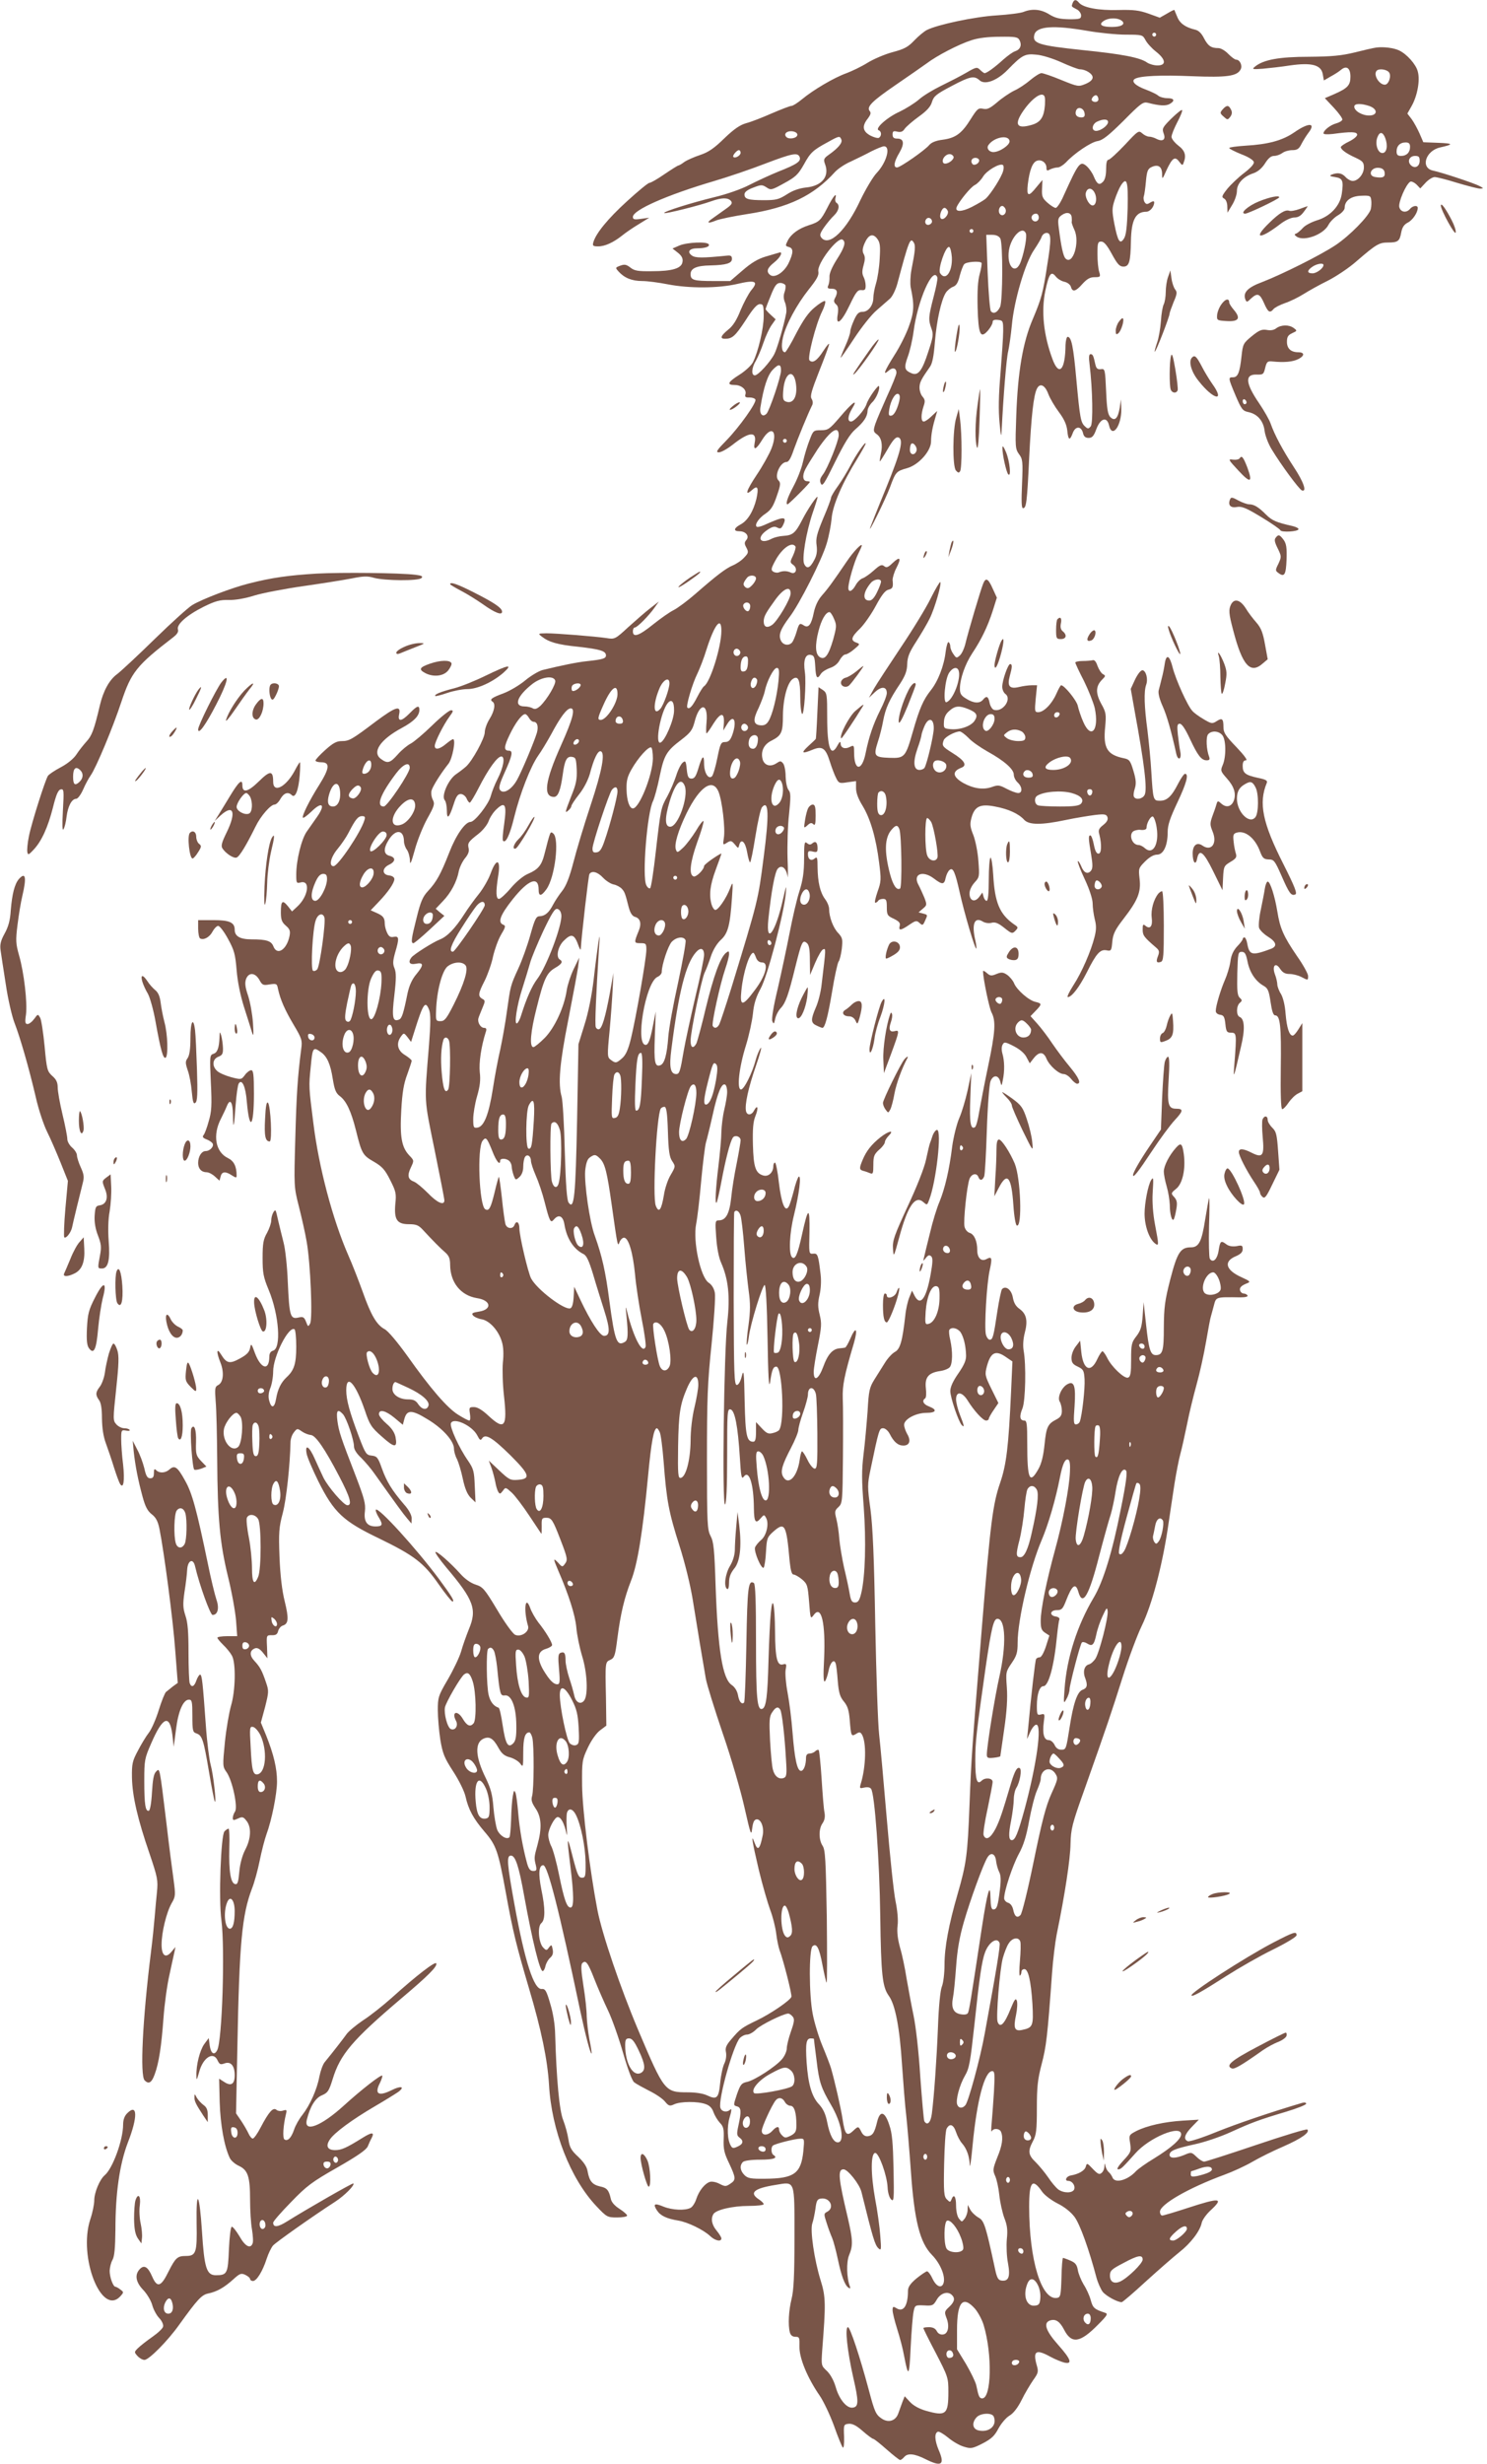 <?xml version="1.0" standalone="no"?>
<!DOCTYPE svg PUBLIC "-//W3C//DTD SVG 20010904//EN"
 "http://www.w3.org/TR/2001/REC-SVG-20010904/DTD/svg10.dtd">
<svg version="1.0" xmlns="http://www.w3.org/2000/svg"
 width="773pt" height="1280pt" viewBox="0 0 773 1280"
 preserveAspectRatio="xMidYMid meet">
<g transform="translate(0,1280) scale(0.1,-0.1)"
fill="#795548" stroke="none">
<path d="M5576 12784 c-7 -19 -8 -17 22 -33 12 -6 22 -21 22 -31 0 -18 -7 -20
-62 -20 -49 1 -72 6 -103 25 -43 27 -88 31 -132 14 -15 -7 -80 -15 -143 -19
-114 -7 -307 -48 -362 -76 -14 -7 -44 -32 -65 -54 -32 -34 -52 -45 -113 -61
-41 -11 -99 -36 -130 -55 -30 -19 -80 -43 -109 -54 -65 -23 -173 -87 -231
-135 -23 -19 -48 -35 -55 -35 -8 0 -54 -18 -103 -39 -50 -22 -109 -45 -133
-51 -32 -9 -63 -30 -114 -79 -53 -52 -83 -72 -125 -86 -30 -10 -67 -26 -82
-36 -14 -11 -29 -19 -32 -19 -3 0 -35 -20 -72 -45 -36 -25 -71 -45 -78 -45 -7
0 -59 -43 -116 -95 -100 -91 -161 -166 -175 -212 -6 -20 -3 -23 25 -23 35 0
80 21 125 57 17 14 55 40 85 58 l55 34 -43 -6 c-34 -5 -42 -3 -42 10 0 36 177
114 421 186 75 22 195 63 267 91 142 54 169 59 179 34 8 -22 -13 -37 -112 -76
-44 -18 -111 -49 -150 -69 -40 -21 -117 -48 -180 -63 -123 -30 -269 -76 -262
-83 5 -5 183 39 246 62 54 19 85 19 101 1 9 -12 4 -20 -32 -45 -24 -17 -53
-38 -66 -47 -32 -22 -22 -27 19 -10 19 8 93 23 164 34 214 33 344 95 456 219
15 16 50 40 80 53 29 14 78 37 107 53 30 15 60 27 67 27 37 0 14 -84 -38 -139
-19 -20 -57 -84 -85 -142 -73 -157 -162 -242 -202 -194 -10 13 -8 22 14 54 15
21 38 49 51 61 26 25 32 54 14 66 -6 3 -9 15 -6 25 9 34 -13 8 -42 -50 -34
-66 -42 -74 -96 -91 -53 -17 -92 -45 -110 -80 -13 -26 -13 -28 5 -33 26 -7 25
-30 -1 -85 -24 -48 -73 -79 -96 -60 -21 17 -15 36 22 65 34 27 48 60 23 50 -7
-2 -38 -11 -68 -20 -40 -12 -74 -32 -120 -72 l-64 -55 -87 0 c-104 0 -119 5
-119 36 0 30 31 44 103 45 82 2 112 11 112 34 0 15 -6 19 -25 17 -128 -13
-166 -13 -184 1 -26 19 -12 37 29 37 41 0 67 9 59 21 -9 15 -112 10 -151 -6
l-37 -16 28 -22 c20 -16 27 -30 24 -47 -4 -34 -52 -49 -159 -49 -72 -1 -91 2
-112 19 -21 16 -30 18 -52 10 -27 -10 -27 -11 -9 -31 30 -33 69 -49 122 -49
28 0 87 -8 133 -17 113 -22 263 -21 362 2 93 22 112 14 73 -32 -14 -17 -39
-64 -56 -104 -20 -51 -40 -83 -65 -102 -39 -32 -44 -47 -16 -47 38 0 53 14
107 96 38 60 59 84 74 84 18 0 20 -6 20 -63 0 -64 -29 -186 -56 -239 -8 -16
-39 -45 -69 -64 -62 -39 -69 -54 -26 -54 35 0 64 -25 56 -49 -4 -13 1 -17 22
-16 14 0 28 -5 30 -11 6 -17 -84 -143 -150 -211 -51 -52 -58 -63 -40 -63 12 0
44 18 72 40 86 68 127 71 114 9 -8 -42 8 -35 39 16 49 80 84 46 48 -46 -12
-30 -46 -91 -77 -137 -54 -81 -64 -114 -23 -77 29 26 35 12 22 -47 -16 -65
-46 -114 -83 -133 -35 -19 -38 -35 -5 -35 33 0 53 -25 36 -45 -11 -13 -11 -20
0 -40 12 -23 11 -28 -11 -51 -13 -15 -40 -33 -59 -41 -37 -16 -80 -48 -197
-150 -39 -34 -89 -71 -110 -82 -21 -10 -69 -44 -108 -75 -73 -59 -105 -70
-105 -36 0 11 4 20 10 20 12 0 70 58 101 101 l24 34 -45 -35 c-25 -19 -76 -64
-114 -98 -67 -62 -71 -64 -112 -57 -61 9 -262 25 -314 25 -43 -1 -44 -1 -25
-16 38 -30 82 -43 191 -54 115 -13 144 -22 144 -45 0 -16 -16 -21 -100 -30
-49 -5 -132 -22 -230 -46 -19 -5 -60 -29 -90 -54 -30 -25 -81 -55 -113 -67
-60 -22 -74 -32 -57 -43 17 -10 11 -48 -15 -90 -14 -22 -25 -53 -25 -69 0 -31
-64 -148 -97 -178 -10 -9 -33 -27 -52 -40 -40 -27 -78 -113 -59 -135 6 -7 11
-32 11 -54 0 -50 12 -39 35 32 13 42 22 54 37 54 11 0 24 -10 30 -22 5 -13 13
-23 17 -23 4 0 25 35 47 78 49 96 96 162 117 162 21 0 12 -56 -21 -120 -13
-25 -28 -64 -34 -86 -11 -42 -83 -134 -105 -134 -28 0 -76 -69 -111 -160 -44
-112 -66 -152 -111 -200 -26 -28 -38 -55 -58 -137 -28 -110 -31 -133 -17 -133
5 0 43 32 85 71 l76 71 -23 18 -22 19 36 38 c43 44 74 103 84 157 4 20 19 51
32 67 17 20 23 37 19 52 -6 27 -2 34 51 75 23 18 46 47 53 66 6 18 24 46 40
61 46 44 55 26 41 -75 -7 -45 -10 -85 -6 -88 14 -15 36 31 59 127 30 120 84
259 124 316 16 22 46 72 67 110 49 92 82 135 102 135 25 0 11 -55 -51 -193
-83 -185 -94 -267 -36 -267 21 0 34 35 45 114 10 76 21 98 48 94 20 -3 22 -9
25 -65 2 -51 -3 -77 -28 -138 -34 -88 -35 -92 -15 -75 8 7 15 17 15 22 0 6 18
33 40 61 24 30 46 72 56 106 21 80 42 123 57 118 24 -8 7 -100 -53 -281 -33
-99 -73 -232 -89 -295 -21 -81 -39 -125 -59 -150 -16 -20 -37 -52 -47 -71 -21
-41 -42 -59 -70 -60 -18 0 -25 -15 -48 -97 -15 -54 -43 -132 -62 -173 -42 -92
-41 -90 -60 -225 -8 -60 -24 -148 -34 -195 -11 -47 -29 -140 -39 -207 -21
-133 -46 -196 -80 -201 -20 -3 -22 1 -22 45 0 26 9 80 20 118 15 51 19 85 14
125 -5 49 7 132 31 208 6 16 3 22 -8 22 -19 0 -36 29 -30 50 2 8 12 32 21 54
15 35 15 39 -1 47 -23 14 -22 27 13 95 16 33 36 89 43 125 8 35 26 86 41 112
24 40 26 48 12 53 -30 12 -16 50 49 132 81 102 135 123 135 51 0 -37 13 -37
41 2 44 62 68 261 35 289 -16 12 -14 16 -47 -112 -14 -54 -33 -76 -85 -98 -24
-10 -61 -41 -89 -74 -26 -31 -54 -56 -61 -56 -16 0 -17 37 -5 115 16 92 -8
102 -39 16 -12 -32 -40 -80 -62 -107 -22 -27 -56 -74 -75 -104 -46 -72 -88
-116 -127 -131 -34 -13 -137 -78 -148 -94 -18 -24 -8 -38 22 -32 43 9 44 -6 6
-52 -24 -28 -38 -60 -47 -99 -22 -109 -30 -133 -45 -139 -33 -13 -38 12 -24
127 10 86 10 116 1 139 -10 23 -9 39 3 82 22 74 21 87 -7 82 -17 -4 -26 2 -35
22 -7 14 -12 36 -12 48 0 29 -9 40 -44 55 l-29 13 40 42 c50 52 83 100 83 120
0 10 -11 17 -27 19 -38 4 -38 38 0 56 34 16 35 38 2 46 -31 8 -33 36 -5 82 36
58 79 55 80 -6 0 -14 7 -34 15 -44 8 -11 15 -36 16 -55 0 -28 6 -16 25 53 13
49 43 123 65 163 37 66 40 77 29 98 -7 13 -10 34 -7 47 6 23 49 91 88 140 21
26 40 128 24 128 -4 0 -20 -11 -37 -25 -33 -28 -58 -32 -58 -10 0 20 46 111
77 153 20 27 21 32 7 32 -9 0 -53 -35 -98 -79 -44 -43 -94 -85 -111 -94 -16
-8 -47 -33 -67 -56 -40 -45 -53 -49 -86 -25 -51 35 -6 102 108 163 61 33 90
62 90 93 0 26 -12 22 -50 -17 -43 -44 -64 -46 -55 -5 10 48 -19 38 -120 -37
-127 -96 -140 -103 -179 -103 -26 0 -45 -10 -85 -46 -28 -25 -51 -50 -51 -55
0 -5 14 -9 30 -9 46 0 44 -30 -9 -115 -52 -82 -94 -166 -86 -173 3 -3 23 12
45 33 54 53 73 36 30 -26 -17 -24 -42 -60 -56 -80 -27 -39 -54 -148 -54 -222
0 -45 1 -47 24 -41 51 12 38 -74 -19 -126 l-27 -25 -22 28 c-28 34 -36 27 -36
-33 0 -37 5 -51 26 -69 21 -18 24 -28 19 -54 -15 -72 -65 -103 -84 -53 -11 28
-36 36 -113 36 -60 0 -88 16 -88 50 0 38 -27 50 -111 50 l-79 0 0 -44 c0 -25
5 -48 10 -51 18 -11 50 6 65 36 9 16 22 29 29 29 8 0 31 -30 51 -67 33 -60 38
-80 45 -163 5 -61 19 -129 38 -190 17 -52 35 -111 41 -130 9 -29 10 -21 6 45
-3 44 -14 107 -25 141 -16 47 -18 67 -11 88 14 36 47 34 69 -4 15 -28 20 -30
54 -24 35 5 38 4 43 -23 12 -56 36 -110 81 -186 43 -72 46 -82 40 -125 -19
-145 -25 -242 -31 -467 -7 -246 -7 -252 18 -350 14 -55 33 -138 41 -185 20
-112 32 -401 18 -426 -10 -18 -11 -17 -21 9 -10 25 -15 28 -41 22 -41 -9 -46
8 -54 185 -3 80 -13 172 -22 205 -8 33 -21 83 -27 110 -6 28 -12 52 -14 55 -7
9 -23 -25 -23 -50 0 -14 -10 -43 -22 -65 -19 -33 -23 -55 -23 -130 0 -78 4
-100 32 -167 54 -130 66 -304 22 -315 -13 -4 -19 -14 -19 -32 -1 -75 -44 -63
-75 20 -18 50 -20 52 -25 26 -4 -21 -17 -35 -52 -54 -54 -30 -70 -26 -98 19
-24 40 -27 16 -4 -41 20 -51 15 -102 -11 -116 -18 -9 -19 -17 -14 -85 4 -41 7
-176 8 -300 2 -309 14 -437 56 -610 20 -80 38 -182 42 -228 l6 -82 -52 0 c-28
0 -51 -4 -51 -8 0 -5 14 -21 31 -38 17 -16 37 -41 45 -56 21 -40 18 -182 -5
-259 -10 -35 -25 -121 -32 -190 -12 -123 -12 -127 9 -156 30 -43 59 -179 44
-204 -7 -10 -12 -25 -12 -34 0 -12 4 -13 26 -3 23 11 29 10 45 -11 27 -33 24
-93 -6 -150 -15 -29 -27 -71 -31 -114 -5 -56 -9 -68 -22 -65 -23 5 -33 67 -30
186 2 56 0 102 -4 102 -4 0 -13 -6 -21 -14 -19 -19 -31 -353 -16 -463 19 -147
4 -627 -22 -674 -15 -29 -33 -18 -39 25 l-5 38 -23 -31 c-23 -32 -43 -109 -41
-165 0 -26 2 -24 14 19 20 76 74 110 96 61 10 -21 15 -23 35 -16 33 13 54 -11
54 -61 0 -47 -19 -59 -56 -34 l-25 16 3 -123 c4 -117 23 -226 52 -288 6 -14
28 -33 48 -42 47 -22 58 -56 58 -177 0 -53 4 -122 10 -154 5 -32 7 -64 3 -72
-11 -30 -39 -15 -68 37 -17 28 -34 50 -40 50 -6 -1 -12 -52 -15 -117 -5 -127
-9 -135 -68 -135 -48 0 -60 37 -72 226 -13 203 -31 231 -28 42 3 -151 -3 -168
-56 -168 -44 0 -54 -10 -90 -81 -39 -80 -59 -86 -85 -26 -22 51 -42 63 -65 38
-27 -29 -20 -68 19 -108 19 -20 40 -55 46 -77 6 -23 22 -53 36 -68 14 -14 23
-34 21 -44 -1 -10 -27 -34 -57 -55 -30 -21 -63 -47 -74 -58 -20 -20 -20 -21
-2 -41 10 -11 26 -20 36 -20 23 0 121 99 180 182 95 132 117 156 151 163 47
10 83 31 129 72 35 32 42 35 64 25 14 -7 25 -16 25 -22 0 -5 7 -10 15 -10 19
0 50 50 71 115 9 28 24 58 33 69 15 17 203 150 322 227 51 33 104 87 96 96 -4
3 -240 -132 -344 -197 -49 -31 -73 -33 -73 -7 0 7 42 55 93 107 81 84 109 105
241 180 105 60 151 92 158 110 6 14 14 33 20 43 16 31 1 31 -47 1 -85 -53
-110 -64 -143 -64 -40 0 -50 21 -28 54 22 35 116 104 232 172 55 32 111 67
124 76 38 28 14 34 -35 9 -69 -34 -90 -19 -59 40 8 17 13 33 11 36 -7 6 -111
-75 -201 -157 -118 -107 -208 -141 -191 -72 17 68 44 113 79 127 30 13 36 22
55 83 39 129 103 204 356 419 141 119 189 167 183 183 -4 13 -101 -61 -233
-180 -44 -39 -110 -92 -148 -116 -37 -25 -75 -57 -85 -71 -15 -21 -64 -85
-114 -146 -10 -12 -22 -46 -28 -76 -12 -66 -49 -148 -88 -198 -17 -21 -36 -55
-43 -76 -15 -44 -33 -62 -50 -52 -11 7 -7 73 8 134 5 20 3 22 -16 16 -12 -4
-28 -2 -35 5 -17 13 -39 -12 -82 -94 -16 -31 -34 -56 -40 -56 -6 0 -16 12 -23
28 -7 15 -24 44 -38 65 l-26 38 7 347 c10 538 24 685 76 821 12 30 30 95 40
145 10 50 26 111 35 136 28 76 55 212 55 275 0 68 -17 140 -56 238 l-28 68 22
81 c19 76 20 84 5 127 -21 62 -31 81 -61 113 -26 28 -25 54 4 65 12 4 25 -3
41 -23 l23 -29 -2 60 c-3 60 -3 60 25 60 21 -1 29 5 33 22 3 12 14 25 24 28
30 9 32 36 10 126 -14 56 -23 133 -27 229 -5 128 -3 155 17 230 19 72 38 254
40 366 0 18 8 41 18 53 16 21 18 21 42 4 13 -9 34 -17 45 -18 24 0 72 -68 149
-216 56 -107 68 -149 42 -149 -19 0 -100 94 -125 144 -11 23 -31 67 -45 98
-28 64 -52 79 -42 26 3 -18 31 -83 61 -144 81 -162 129 -207 315 -296 183 -89
232 -126 310 -238 35 -50 67 -90 72 -90 13 0 -3 26 -70 117 -117 157 -314 374
-328 360 -3 -3 3 -21 15 -40 23 -38 20 -47 -17 -47 -44 0 -62 26 -55 79 4 39
-3 66 -47 181 -79 204 -88 231 -96 288 -7 55 1 65 29 35 19 -22 57 -133 57
-167 0 -16 14 -38 37 -59 20 -20 53 -58 72 -86 111 -156 148 -207 168 -230
l22 -26 1 27 c0 17 -14 44 -41 74 -60 70 -89 116 -114 186 -20 57 -26 63 -53
66 -28 3 -32 9 -65 95 -49 129 -67 194 -67 244 0 90 48 38 97 -105 25 -75 34
-88 90 -137 65 -58 80 -58 69 0 -5 23 -20 46 -46 68 -22 19 -40 41 -40 50 0
28 35 19 81 -19 l43 -36 8 30 c13 49 39 49 120 -1 79 -47 138 -113 138 -153 0
-14 7 -39 16 -55 8 -17 22 -63 30 -102 11 -51 23 -79 40 -97 l26 -25 -4 85
c-3 77 -6 89 -36 133 -46 66 -95 174 -88 193 13 33 111 -12 137 -63 13 -25 17
-28 25 -16 17 27 53 5 147 -87 101 -101 108 -123 39 -128 -39 -3 -46 1 -97 49
l-54 51 14 -38 c8 -22 16 -55 20 -74 3 -19 10 -42 15 -50 8 -13 11 -12 24 5
14 20 15 19 47 -10 17 -16 58 -70 91 -120 33 -49 61 -91 62 -93 2 -1 2 17 2
40 -1 39 1 43 24 43 27 0 34 -11 74 -115 36 -93 38 -104 23 -124 -13 -18 -15
-18 -35 5 -27 28 -27 23 -1 -38 56 -129 89 -233 95 -298 3 -38 17 -105 30
-148 27 -87 32 -202 11 -231 -18 -24 -45 -11 -52 27 -4 18 -15 58 -26 90 -10
31 -19 72 -19 90 0 39 -6 48 -27 40 -11 -5 -13 -20 -7 -84 6 -68 4 -79 -9 -79
-20 0 -41 22 -73 75 -34 60 -30 96 14 109 17 5 32 14 32 20 0 14 -34 71 -72
118 -15 20 -35 54 -42 75 -26 71 -35 -13 -11 -94 9 -29 -36 -60 -67 -46 -12 5
-54 63 -93 129 -66 110 -75 120 -113 132 -25 8 -56 30 -78 55 -52 58 -124 121
-130 114 -4 -3 22 -39 55 -79 145 -171 162 -219 118 -323 -13 -33 -32 -85 -40
-115 -9 -30 -40 -95 -69 -145 -50 -85 -52 -94 -52 -160 0 -38 6 -107 13 -153
12 -72 21 -94 67 -165 30 -46 58 -103 64 -130 15 -67 40 -114 99 -183 61 -71
71 -100 111 -319 36 -199 54 -271 120 -495 64 -215 96 -370 104 -500 13 -237
111 -488 246 -631 54 -57 57 -59 108 -59 28 0 52 4 52 10 0 5 -18 21 -40 35
-25 16 -42 35 -45 53 -10 44 -20 56 -55 63 -40 9 -56 27 -65 77 -4 26 -20 49
-49 77 -36 33 -45 49 -51 90 -4 27 -16 72 -27 100 -20 49 -35 207 -42 445 -1
54 -11 113 -26 162 -19 66 -26 77 -44 75 -40 -4 -87 140 -141 436 -39 215 -43
257 -19 257 23 0 41 -53 69 -210 42 -231 81 -390 96 -390 5 0 12 12 15 28 4
15 15 34 25 42 12 11 16 23 12 43 -5 25 -6 26 -19 10 -12 -17 -14 -17 -30 -1
-24 24 -31 110 -10 127 21 17 21 76 0 176 -16 80 -13 125 10 125 23 0 83 -236
192 -755 27 -126 54 -229 59 -223 2 2 -3 35 -11 73 -7 39 -13 93 -14 120 0 28
-7 98 -17 158 -12 78 -14 110 -6 118 18 18 29 4 63 -83 18 -46 50 -119 71
-163 21 -44 56 -143 78 -220 25 -86 47 -145 58 -153 10 -8 45 -27 78 -44 33
-16 70 -41 82 -56 19 -23 25 -25 48 -14 32 15 122 16 163 1 21 -7 34 -21 41
-42 6 -17 21 -42 33 -55 19 -19 22 -33 20 -85 -2 -52 3 -73 28 -125 36 -77 37
-87 6 -107 -22 -15 -27 -15 -56 0 -17 9 -39 13 -49 10 -27 -8 -57 -46 -71 -88
-6 -20 -20 -42 -30 -47 -28 -15 -95 -12 -140 6 -48 20 -57 15 -35 -19 18 -28
50 -43 110 -53 50 -8 132 -48 166 -80 26 -25 59 -32 59 -13 0 6 -11 24 -25 41
-25 30 -31 62 -16 86 14 22 100 42 183 42 43 0 78 4 78 9 0 5 -11 16 -25 25
-52 34 -26 57 86 75 104 17 99 32 99 -272 0 -201 -4 -276 -15 -320 -15 -60
-19 -135 -9 -174 4 -15 14 -23 29 -23 21 0 22 -4 21 -52 -1 -59 41 -161 106
-255 19 -28 52 -97 73 -154 20 -57 41 -108 46 -114 5 -5 8 17 7 55 -3 63 -2
65 23 68 19 2 40 -8 73 -37 26 -23 51 -41 55 -41 5 0 36 -25 70 -55 34 -30 66
-55 70 -55 5 0 14 7 21 15 18 22 54 18 110 -10 85 -43 103 -30 70 46 -22 52
-23 90 -4 96 6 2 30 -12 53 -31 24 -20 60 -41 82 -47 36 -11 44 -10 97 17 46
24 62 39 82 77 14 26 39 56 57 67 21 12 44 42 64 82 17 35 45 81 60 103 26 36
28 44 19 75 -22 77 -5 88 71 46 24 -13 56 -26 72 -30 44 -10 34 18 -33 93 -64
72 -78 114 -41 126 29 9 50 -5 72 -47 39 -77 84 -70 178 26 48 48 52 56 35 61
-55 18 -63 25 -74 66 -6 23 -23 60 -37 81 -13 22 -27 56 -30 75 -5 28 -13 38
-39 49 -18 8 -36 14 -38 14 -3 0 -7 -46 -8 -102 -3 -95 -5 -103 -24 -106 -80
-12 -144 196 -144 474 0 132 17 151 68 77 13 -18 48 -44 79 -60 35 -17 69 -44
88 -69 28 -36 76 -169 115 -317 7 -26 22 -59 32 -73 18 -22 76 -54 99 -54 5 0
62 49 126 108 65 59 143 127 173 151 60 47 108 110 117 153 3 15 23 43 44 63
73 67 54 70 -115 15 -67 -22 -128 -40 -134 -40 -7 0 -12 9 -12 20 0 38 150
124 335 192 44 16 109 46 145 67 36 21 108 57 162 80 93 41 139 73 124 88 -4
4 -123 -32 -265 -80 -142 -48 -264 -87 -271 -87 -8 0 -26 11 -40 25 -26 25
-28 25 -63 10 -46 -19 -77 -19 -77 0 0 21 26 32 130 55 52 11 137 40 189 64
108 49 142 62 289 106 56 17 102 35 102 41 0 6 -9 8 -22 4 -168 -50 -338 -108
-445 -151 -73 -30 -139 -51 -148 -48 -25 10 -17 36 21 75 l36 37 -83 -5 c-97
-6 -186 -26 -242 -54 -38 -20 -39 -21 -32 -64 6 -42 4 -47 -36 -90 -25 -27
-36 -45 -27 -45 15 0 20 5 90 83 72 82 238 151 238 99 0 -25 -51 -70 -140
-125 -42 -25 -85 -56 -95 -67 -43 -47 -110 -65 -122 -32 -4 9 -12 22 -19 27
-7 6 -14 19 -17 30 -4 19 -5 19 -6 -1 0 -12 -7 -27 -15 -33 -11 -10 -20 -5
-45 21 -30 32 -31 32 -37 11 -6 -20 -37 -38 -78 -45 -23 -4 -34 -28 -13 -28
21 0 38 -25 31 -44 -8 -20 -53 -21 -82 -1 -12 9 -36 37 -53 63 -18 26 -47 61
-65 79 -39 37 -42 58 -14 110 17 32 20 57 20 170 0 110 4 150 25 230 24 92 30
140 54 473 5 69 16 159 24 200 43 208 71 394 72 470 2 78 7 101 73 285 118
333 138 393 197 579 31 98 76 220 101 271 52 108 103 300 134 500 11 77 28
185 36 240 9 55 22 123 30 152 8 28 23 98 35 155 11 57 34 150 50 208 16 57
38 157 49 222 11 64 22 123 25 130 2 7 9 32 15 55 12 46 8 45 138 43 27 0 41
4 37 10 -3 5 -12 10 -20 10 -7 0 -15 6 -18 14 -6 16 6 28 38 40 17 7 12 11
-32 31 -82 37 -94 82 -28 109 25 11 35 21 35 37 0 19 -4 21 -32 15 -21 -3 -40
0 -52 9 -29 22 -33 19 -41 -31 -7 -47 -30 -68 -46 -43 -4 8 -6 84 -4 169 3 85
3 151 0 145 -2 -5 -11 -55 -20 -110 -18 -116 -33 -145 -74 -145 -54 0 -71 -26
-107 -165 -29 -112 -33 -147 -34 -251 0 -123 -6 -144 -42 -144 -27 0 -36 28
-50 156 l-13 119 -5 -70 c-4 -56 -10 -77 -32 -106 -26 -33 -28 -43 -28 -123 0
-69 -3 -88 -16 -93 -19 -7 -87 57 -109 104 -9 18 -20 33 -24 33 -4 0 -16 -18
-26 -39 -34 -76 -74 -59 -84 35 l-6 59 -22 -29 c-13 -16 -23 -42 -23 -60 0
-25 7 -34 33 -46 29 -14 32 -20 35 -65 3 -47 -13 -190 -25 -221 -3 -8 -12 -14
-20 -14 -12 0 -13 15 -7 95 7 105 -2 133 -37 114 -30 -16 -54 -69 -40 -91 6
-10 11 -31 11 -48 0 -22 -7 -33 -28 -44 -45 -23 -53 -39 -62 -130 -6 -59 -16
-100 -32 -128 -46 -82 -58 -54 -58 133 0 100 -2 119 -15 119 -24 0 -27 22 -10
63 16 39 20 227 6 302 -4 25 -2 59 6 90 17 64 9 99 -27 125 -20 14 -30 32 -35
60 -7 39 -36 63 -56 43 -4 -4 -15 -55 -24 -113 -20 -134 -24 -150 -40 -150 -7
0 -16 12 -20 27 -9 37 4 266 20 335 14 64 11 72 -17 57 -27 -15 -48 6 -48 47
0 46 -15 81 -39 89 -12 3 -24 18 -27 32 -7 28 12 212 26 249 11 27 38 32 46 9
8 -20 20 -19 30 3 4 9 10 118 14 242 4 125 13 238 19 253 14 35 42 33 51 -3 6
-24 7 -23 13 9 10 46 9 100 -2 137 -5 18 -5 37 1 47 8 15 13 15 58 -8 31 -16
56 -37 66 -57 l17 -32 21 27 c28 35 51 34 66 -3 15 -36 64 -80 90 -80 10 0 27
-11 38 -25 11 -14 25 -25 31 -25 23 0 10 30 -37 87 -27 32 -68 87 -92 122 -23
35 -59 82 -78 103 l-35 39 26 27 c34 35 34 39 0 47 -36 8 -99 64 -112 98 -6
14 -22 33 -36 43 -21 14 -30 14 -55 4 -26 -11 -33 -10 -50 5 -11 10 -20 14
-20 9 1 -40 32 -189 44 -213 24 -45 20 -103 -18 -283 -19 -90 -39 -196 -46
-235 -6 -40 -16 -76 -22 -79 -23 -14 -29 26 -24 151 l5 130 -19 -90 c-11 -49
-30 -114 -44 -145 -13 -31 -29 -95 -36 -145 -15 -123 -38 -219 -66 -288 -14
-32 -36 -104 -49 -160 -14 -56 -28 -113 -31 -127 -6 -24 -6 -24 9 -5 12 15 18
17 28 8 9 -9 8 -31 -4 -98 -23 -125 -54 -164 -84 -104 l-12 24 -14 -35 c-8
-19 -18 -62 -21 -95 -15 -134 -27 -175 -55 -189 -14 -8 -37 -33 -51 -56 -14
-22 -38 -61 -54 -86 -26 -42 -30 -57 -36 -167 -5 -67 -14 -168 -21 -223 -10
-83 -10 -132 1 -272 13 -179 8 -362 -13 -449 -9 -37 -16 -48 -32 -48 -16 0
-22 9 -28 45 -4 25 -17 86 -29 135 -11 50 -22 117 -25 150 -2 33 -9 79 -15
103 -10 39 -9 45 11 63 20 19 21 29 23 257 1 130 1 269 -1 307 -2 68 7 116 58
288 22 76 10 90 -19 22 -11 -25 -23 -46 -27 -46 -4 -1 -18 -3 -31 -4 -35 -4
-60 -33 -83 -97 -24 -64 -49 -78 -49 -25 0 17 10 80 22 139 19 95 20 113 9
158 -10 40 -10 61 -1 101 7 29 10 73 6 107 -12 102 -15 112 -39 109 -22 -2
-22 0 -19 113 2 133 -7 131 -38 -10 -24 -110 -37 -137 -53 -121 -18 18 -13
126 11 221 26 106 39 205 24 197 -5 -4 -17 -37 -26 -75 -10 -37 -21 -74 -27
-82 -18 -29 -37 18 -50 126 -6 57 -16 104 -20 104 -5 0 -9 -8 -9 -18 0 -32
-24 -56 -51 -49 -41 11 -52 42 -55 160 -2 82 1 119 13 149 17 42 12 63 -7 29
-13 -26 -37 -27 -42 -3 -7 33 12 120 51 233 22 63 33 105 25 94 -8 -11 -19
-38 -25 -60 -18 -69 -61 -155 -77 -155 -23 0 -10 116 26 230 16 52 32 126 36
164 5 51 16 86 40 130 36 65 122 392 131 496 4 47 2 41 -15 -33 -38 -170 -89
-241 -76 -105 15 143 34 251 50 266 20 21 43 2 50 -41 2 -18 3 24 0 93 -2 69
1 173 8 232 9 90 9 110 -3 124 -8 10 -14 40 -15 70 0 29 -6 59 -13 68 -12 14
-15 14 -36 0 -31 -20 -63 -10 -71 23 -10 40 7 76 46 95 53 27 60 43 60 132 1
89 24 173 53 190 27 17 37 -8 37 -94 0 -41 4 -81 9 -88 11 -17 23 164 15 217
-9 59 2 93 29 89 19 -3 22 -10 25 -60 3 -61 10 -70 29 -39 7 11 28 24 48 31
22 7 41 23 50 41 9 16 22 29 29 29 8 0 29 12 46 27 31 26 32 27 11 35 -31 11
-26 29 20 73 22 22 59 75 82 118 29 54 48 79 64 83 24 6 27 13 23 51 0 12 8
40 20 63 27 52 19 62 -20 25 -24 -23 -32 -26 -44 -16 -12 10 -22 6 -53 -22
-21 -19 -47 -37 -58 -41 -11 -3 -28 -19 -37 -36 -18 -33 -38 -40 -38 -14 0 29
31 137 51 176 10 20 19 40 19 44 0 14 -44 -32 -77 -81 -74 -109 -99 -143 -130
-178 -21 -24 -35 -54 -43 -91 -12 -60 -27 -80 -50 -66 -23 15 -26 13 -39 -32
-7 -24 -18 -49 -23 -55 -17 -20 -48 -15 -59 10 -13 29 -2 58 45 121 51 66 168
297 193 381 12 39 23 98 26 131 5 69 57 188 133 310 24 40 44 75 44 80 0 14
-51 -59 -80 -116 -16 -30 -44 -77 -64 -105 -20 -27 -36 -55 -36 -61 0 -6 -18
-55 -41 -108 -33 -80 -39 -104 -34 -139 4 -30 1 -52 -12 -76 -22 -42 -38 -49
-52 -22 -14 25 9 164 44 268 14 40 25 76 25 80 0 14 -52 -63 -80 -118 -35 -68
-49 -80 -97 -83 -21 -1 -48 -8 -60 -14 -63 -34 -84 5 -24 45 25 17 38 20 52
12 16 -8 21 -5 31 16 20 44 2 43 -100 -3 -18 -8 -36 -12 -39 -8 -11 11 12 45
47 68 28 19 40 38 58 91 21 60 21 69 8 82 -22 23 10 95 43 95 11 0 23 21 37
63 20 56 73 186 95 230 6 10 5 24 -2 35 -9 14 0 43 40 145 28 70 51 133 51
139 0 7 -13 -9 -30 -35 -32 -50 -55 -66 -72 -49 -12 12 32 186 66 255 13 26
19 50 15 53 -5 3 -29 -12 -54 -33 -33 -27 -59 -65 -96 -135 -27 -54 -54 -98
-58 -98 -17 0 -21 31 -11 76 15 67 72 172 134 250 43 54 54 74 50 94 -8 39
100 181 126 165 19 -12 10 -41 -30 -103 -24 -38 -39 -72 -38 -89 1 -16 -2 -36
-6 -45 -7 -15 -3 -18 18 -18 28 0 34 -17 16 -50 -7 -13 -5 -21 6 -31 11 -9 13
-22 9 -51 -12 -66 18 -45 61 45 33 69 42 82 62 80 18 -2 22 2 22 23 0 14 -5
35 -11 46 -8 16 -8 31 0 59 8 28 9 45 1 59 -8 14 -7 29 4 55 20 46 43 55 66
25 15 -20 17 -38 13 -104 -2 -45 -11 -102 -19 -128 -8 -26 -14 -60 -14 -75 0
-39 -26 -73 -56 -73 -20 0 -29 -9 -44 -42 -11 -24 -20 -51 -20 -60 0 -10 -11
-43 -25 -74 -14 -31 -25 -59 -25 -63 0 -3 31 41 69 99 38 58 90 124 117 147
27 24 59 51 71 62 12 11 29 45 38 78 60 225 67 242 85 213 10 -15 8 -41 -12
-142 -6 -31 -7 -72 -4 -90 20 -93 18 -129 -9 -203 -14 -40 -48 -108 -76 -151
-52 -83 -62 -108 -30 -80 22 20 41 14 41 -11 0 -9 -22 -64 -49 -122 -26 -58
-54 -123 -61 -144 -11 -35 -10 -40 8 -53 24 -17 32 -54 21 -102 -4 -20 -7 -38
-5 -39 1 -1 19 27 40 63 26 46 42 64 54 62 32 -7 16 -72 -62 -264 -43 -104
-79 -196 -82 -204 -15 -45 79 146 102 207 30 82 33 85 90 101 60 17 124 89
124 139 0 37 9 81 25 133 l7 25 -29 -27 c-16 -16 -34 -28 -41 -28 -15 0 -15
37 -1 79 9 26 8 35 -5 50 -9 10 -16 31 -16 47 0 27 9 44 54 108 13 18 20 55
26 129 9 112 33 218 56 255 8 13 25 27 38 32 17 6 27 22 35 57 7 26 17 53 23
60 10 13 79 18 90 8 3 -3 -1 -29 -9 -58 -10 -36 -13 -90 -11 -174 4 -142 15
-165 54 -120 13 15 24 35 24 43 0 11 8 14 28 12 26 -3 27 -5 27 -58 0 -30 -7
-129 -14 -220 -10 -114 -11 -193 -5 -255 7 -74 9 -81 11 -40 9 178 25 376 34
410 5 22 14 83 19 135 11 127 70 326 115 391 18 27 37 58 40 69 4 11 15 20 26
20 24 0 25 -32 3 -167 -22 -145 -31 -176 -74 -278 -53 -122 -79 -277 -87 -503
-6 -164 -5 -174 14 -201 19 -25 21 -37 16 -154 -4 -91 -3 -127 5 -127 17 0 21
27 32 260 11 220 23 328 41 362 16 30 42 17 59 -30 9 -23 33 -64 54 -92 27
-36 40 -64 44 -95 5 -53 13 -57 29 -14 14 37 44 36 53 -1 4 -18 13 -25 29 -25
18 0 27 9 40 45 21 57 55 68 66 21 16 -72 66 -3 64 86 l-2 48 -6 -43 c-10 -56
-25 -72 -49 -49 -13 14 -18 41 -22 135 -5 114 -6 117 -27 114 -17 -2 -24 3
-29 25 -10 46 -13 53 -25 53 -8 0 -10 -15 -5 -52 16 -132 19 -307 6 -323 -12
-14 -15 -14 -30 0 -22 20 -26 41 -45 247 -15 166 -25 218 -45 218 -5 0 -10
-19 -11 -42 -1 -132 -34 -166 -68 -73 -46 124 -59 248 -37 354 19 89 30 105
54 75 9 -12 30 -25 46 -28 16 -4 30 -15 33 -26 8 -29 25 -25 60 15 24 26 39
35 63 35 30 0 32 2 24 28 -5 15 -9 56 -9 92 0 58 2 65 20 65 14 0 30 -19 55
-65 29 -53 40 -65 60 -65 30 0 37 25 39 131 2 111 24 154 80 154 19 0 41 26
41 49 0 7 -7 7 -20 -1 -17 -11 -22 -10 -30 2 -5 8 -7 22 -4 30 3 8 8 43 11 78
5 54 10 65 29 74 34 16 54 3 55 -34 0 -32 1 -32 23 18 30 64 44 74 66 44 15
-20 18 -21 23 -5 15 37 7 63 -28 89 -19 15 -35 35 -35 45 0 11 14 45 30 76 17
32 28 60 25 63 -3 4 -28 -17 -56 -44 -46 -46 -49 -52 -40 -77 13 -33 -5 -45
-38 -28 -11 6 -28 11 -37 11 -10 0 -26 8 -36 17 -19 17 -22 14 -91 -60 -40
-42 -78 -77 -85 -77 -8 0 -12 -17 -12 -49 0 -32 -6 -55 -16 -65 -19 -20 -31
-14 -48 27 -7 18 -23 40 -34 51 -37 33 -43 25 -123 -151 -15 -35 -34 -63 -41
-63 -7 0 -26 12 -43 27 -26 23 -30 33 -28 72 l2 46 -31 -37 c-42 -53 -52 -49
-45 15 9 74 25 115 48 122 24 8 49 -11 49 -37 0 -15 3 -17 19 -8 11 5 28 10
39 10 10 0 29 12 43 26 43 47 129 105 164 111 27 4 57 28 135 105 90 91 102
100 127 94 61 -16 92 -17 112 -7 31 17 26 31 -11 31 -17 0 -39 6 -47 13 -9 8
-37 21 -63 31 -55 20 -79 43 -59 56 26 16 136 21 300 14 177 -7 232 0 250 35
11 19 -3 51 -23 51 -7 0 -25 14 -41 30 -16 17 -39 30 -51 30 -38 0 -54 11 -75
51 -13 26 -28 41 -47 45 -50 12 -79 33 -92 66 -8 18 -14 34 -15 36 -2 2 -19
-7 -39 -19 l-37 -21 -58 21 c-48 17 -77 21 -157 19 -102 -3 -183 12 -205 38
-15 18 -25 18 -33 -2z m258 -94 c17 -17 -7 -30 -54 -30 -51 0 -69 11 -47 28
26 21 79 22 101 2z m-183 -50 c63 -11 153 -20 201 -20 85 0 88 -1 102 -27 8
-16 32 -43 55 -61 52 -41 55 -72 8 -72 -18 0 -42 7 -54 15 -36 26 -130 44
-337 65 -227 24 -261 34 -249 80 12 44 101 50 274 20z m359 -20 c0 -5 -4 -10
-10 -10 -5 0 -10 5 -10 10 0 6 5 10 10 10 6 0 10 -4 10 -10z m-710 -29 c13
-25 4 -48 -22 -57 -12 -3 -39 -23 -62 -43 -45 -41 -86 -71 -98 -71 -3 0 -14 8
-23 17 -16 16 -21 15 -74 -16 -31 -18 -90 -48 -131 -68 -41 -20 -92 -51 -113
-70 -22 -19 -67 -47 -100 -63 -65 -29 -132 -89 -109 -97 15 -6 16 -29 1 -39
-6 -3 -26 2 -45 12 -40 22 -44 49 -13 88 15 20 18 30 10 39 -18 22 13 52 137
137 64 44 135 93 157 109 55 42 169 101 235 122 36 12 87 18 147 18 81 1 94
-1 103 -18z m218 -115 c44 -20 87 -36 95 -36 30 0 67 -23 67 -42 0 -12 -13
-24 -37 -34 -36 -15 -39 -15 -125 20 -48 20 -95 36 -104 36 -9 0 -34 -16 -57
-35 -22 -19 -60 -45 -85 -56 -24 -12 -64 -39 -89 -61 -37 -31 -51 -38 -73 -33
-24 5 -30 0 -64 -54 -46 -74 -78 -98 -146 -107 -34 -4 -58 -14 -69 -27 -22
-27 -151 -117 -168 -117 -20 0 -16 29 12 76 28 48 24 74 -11 74 -18 0 -24 6
-24 21 0 17 4 20 24 15 18 -4 29 -1 39 15 8 11 41 40 73 63 42 30 62 52 69 77
9 29 22 40 100 81 98 52 119 56 147 31 28 -26 92 -2 148 56 73 75 88 83 147
77 29 -2 87 -20 131 -40z m-86 -221 c-5 -65 -23 -92 -73 -105 -75 -21 -88 4
-39 75 36 52 78 87 99 83 13 -3 15 -14 13 -53z m278 29 c0 -14 -21 -19 -33 -7
-9 9 13 34 24 27 5 -3 9 -12 9 -20z m-72 -72 c3 -16 -2 -22 -17 -22 -24 0 -35
15 -27 36 9 23 40 13 44 -14z m122 -46 c0 -18 -38 -46 -62 -46 -26 0 -22 35 5
48 32 15 57 14 57 -2z m-1615 -66 c0 -18 -43 -26 -57 -12 -16 16 2 33 30 30
16 -2 27 -9 27 -18z m229 -26 c6 -16 -17 -44 -67 -79 -25 -18 -27 -24 -18 -48
24 -63 -16 -113 -98 -121 -36 -4 -69 -15 -101 -36 -41 -26 -56 -30 -118 -30
-83 0 -102 6 -102 30 0 12 15 24 45 35 41 16 47 16 69 2 23 -16 27 -15 92 21
59 32 73 45 102 96 35 64 48 76 126 118 59 33 62 33 70 12z m874 -6 c4 -20
-51 -58 -84 -58 -23 0 -37 20 -26 36 28 41 104 56 110 22z m-1398 -62 c0 -14
-29 -31 -38 -21 -6 6 18 35 29 35 5 0 9 -6 9 -14z m1106 -18 c8 -12 -21 -38
-43 -38 -16 0 -17 22 -1 38 15 15 35 15 44 0z m134 -22 c0 -15 -24 -28 -34
-19 -13 14 -5 33 14 33 11 0 20 -6 20 -14z m125 -53 c-7 -31 -65 -122 -91
-145 -10 -9 -43 -28 -72 -43 -53 -27 -89 -27 -79 -1 12 29 73 105 95 115 12 6
31 25 42 43 19 32 86 71 103 61 5 -3 6 -17 2 -30z m647 -194 c-3 -97 -8 -141
-19 -158 -21 -33 -32 -16 -50 75 -13 69 -13 82 2 127 9 27 23 60 32 74 31 47
38 22 35 -118z m-172 80 c13 -24 10 -61 -7 -66 -18 -6 -46 43 -38 67 8 26 31
26 45 -1z m-463 -85 c8 -21 -13 -42 -28 -27 -13 13 -5 43 11 43 6 0 13 -7 17
-16z m-300 -10 c7 -19 -23 -52 -36 -39 -11 12 4 55 19 55 6 0 13 -7 17 -16z
m644 -33 c1 -9 1 -20 0 -24 -1 -5 6 -23 14 -41 30 -63 -8 -187 -46 -149 -12
12 -23 63 -35 159 -6 45 -4 53 16 67 26 18 49 12 51 -12z m-171 -1 c0 -21 -24
-28 -35 -10 -8 14 3 30 21 30 8 0 14 -9 14 -20z m-555 -21 c0 -7 -8 -15 -17
-17 -18 -3 -25 18 -11 32 10 10 28 1 28 -15z m215 -49 c0 -5 -4 -10 -10 -10
-5 0 -10 5 -10 10 0 6 5 10 10 10 6 0 10 -4 10 -10z m273 -13 c6 -16 -6 -86
-25 -142 -26 -78 -77 -33 -63 56 12 71 71 129 88 86z m-133 -26 c14 -27 13
-323 -1 -355 -14 -30 -34 -39 -48 -23 -5 7 -13 99 -17 205 l-7 192 31 0 c21 0
35 -7 42 -19z m-252 -97 c4 -76 -33 -127 -61 -83 -13 20 29 142 47 136 6 -2
12 -26 14 -53z m-75 -106 c2 -7 -7 -53 -20 -101 -26 -101 -28 -118 -11 -164
11 -29 9 -44 -16 -119 -33 -103 -54 -129 -90 -112 -35 15 -37 29 -17 85 10 26
24 85 30 130 21 163 102 345 124 281z m-790 -40 c2 -7 0 -24 -5 -37 -6 -16 -5
-35 3 -53 6 -15 9 -40 6 -55 -12 -63 -47 -185 -62 -213 -22 -42 -84 -110 -101
-110 -20 0 -17 40 6 77 10 18 28 60 39 93 11 33 30 74 42 91 l21 30 -26 24
c-14 13 -26 26 -26 29 0 3 12 35 27 71 21 53 31 65 49 65 12 0 24 -6 27 -12z
m-23 -443 c0 -32 -59 -206 -75 -224 -20 -21 -38 -3 -32 33 16 102 37 167 64
195 31 32 43 31 43 -4z m76 -59 c13 -71 -10 -118 -51 -102 -14 5 -17 15 -13
61 7 85 50 112 64 41z m532 -123 c-10 -30 -22 -49 -33 -52 -15 -3 -17 2 -12
34 8 49 35 91 50 76 7 -7 6 -24 -5 -58z m-578 -183 c0 -5 -4 -10 -10 -10 -5 0
-10 5 -10 10 0 6 5 10 10 10 6 0 10 -4 10 -10z m674 -53 c-9 -25 -34 -21 -34
6 0 13 3 27 7 31 11 11 34 -19 27 -37z m-629 -496 c3 -5 -3 -26 -12 -46 -17
-35 -17 -37 1 -50 24 -18 14 -51 -12 -40 -21 10 -42 10 -62 2 -8 -4 -22 -2
-30 3 -13 8 -12 16 9 55 35 66 88 104 106 76z m-205 -166 c0 -8 -9 -24 -21
-36 -16 -16 -23 -18 -35 -9 -13 12 -12 21 9 48 13 17 47 15 47 -3z m650 -17
c0 -6 -9 -31 -21 -55 -14 -29 -27 -43 -40 -43 -37 0 -33 44 9 93 17 19 52 23
52 5z m-470 -61 c0 -29 -69 -145 -97 -164 -27 -18 -43 -10 -43 20 1 25 10 42
63 115 42 56 77 70 77 29z m-210 -66 c0 -11 -4 -22 -9 -25 -12 -8 -34 21 -26
34 11 17 35 11 35 -9z m436 -67 c14 -32 13 -41 -5 -107 -24 -82 -43 -107 -69
-91 -24 15 -26 62 -7 136 15 59 38 98 57 98 5 0 16 -16 24 -36z m-586 -61 c0
-83 -58 -268 -90 -288 -6 -4 -21 -28 -35 -55 -25 -49 -41 -67 -52 -56 -8 8 26
124 52 176 12 25 35 83 49 130 41 127 76 170 76 93z m96 -104 c10 -17 -13 -36
-27 -22 -12 12 -4 33 11 33 5 0 12 -5 16 -11z m42 -66 c-2 -27 -8 -39 -20 -41
-13 -3 -18 3 -18 21 0 36 10 57 27 57 10 0 13 -10 11 -37z m159 -90 c-8 -82
-32 -179 -53 -211 -11 -17 -23 -22 -42 -20 -37 4 -39 29 -8 91 13 29 28 68 32
87 10 51 46 120 62 120 12 0 14 -12 9 -67z m-1161 2 c7 -16 -42 -99 -78 -133
-17 -15 -28 -18 -38 -12 -8 5 -28 10 -43 10 -59 0 -40 54 42 118 47 35 107 44
117 17z m1049 5 c3 -5 1 -19 -5 -31 -15 -27 -35 -10 -25 20 7 22 20 27 30 11z
m-455 -20 c0 -29 -30 -112 -47 -132 -38 -43 -40 25 -3 110 20 43 50 57 50 22z
m-462 -12 c-6 -16 -36 -34 -44 -26 -3 4 -4 14 -1 23 7 17 51 21 45 3z m192
-44 c0 -46 -57 -134 -87 -134 -18 0 -17 9 13 76 40 91 74 118 74 58z m294 -86
c0 -48 -48 -159 -71 -166 -30 -9 2 161 38 205 20 24 34 8 33 -39z m169 -58
c-3 -33 -3 -60 0 -60 3 0 19 23 36 51 37 58 57 60 54 3 l-3 -39 20 33 c35 57
53 16 26 -58 -10 -26 -19 -35 -37 -35 -21 0 -25 -8 -40 -83 -9 -46 -22 -89
-28 -95 -19 -18 -41 19 -41 67 0 49 -10 40 -30 -27 -12 -40 -20 -52 -35 -52
-16 0 -21 9 -25 48 -4 43 -7 47 -21 35 -9 -7 -25 -38 -34 -68 -10 -30 -30 -77
-45 -105 -34 -61 -35 -64 -61 -290 -11 -99 -24 -184 -29 -189 -4 -4 -14 2 -20
15 -23 42 4 379 35 438 7 15 23 72 34 127 23 111 35 132 113 191 47 36 57 50
68 90 25 103 72 105 63 3z m-923 20 c6 -11 17 -20 24 -20 19 0 26 -24 17 -57
-13 -44 -80 -204 -104 -246 -27 -48 -69 -74 -87 -52 -9 11 -4 31 24 93 39 86
44 112 22 112 -28 0 -27 20 3 82 30 63 64 108 81 108 5 0 14 -9 20 -20z m488
-13 c2 -12 -3 -17 -17 -17 -12 0 -21 6 -21 13 0 31 32 34 38 4z m648 -28 c10
-17 -13 -36 -27 -22 -12 12 -4 33 11 33 5 0 12 -5 16 -11z m54 -68 c0 -30 -11
-51 -25 -51 -20 0 -28 18 -21 46 8 30 46 34 46 5z m-930 -10 c0 -12 -20 -25
-27 -18 -7 7 6 27 18 27 5 0 9 -4 9 -9z m384 -92 c-2 -87 -71 -259 -104 -259
-18 0 -32 42 -33 99 -1 45 4 66 27 106 34 59 86 117 101 112 5 -2 9 -28 9 -58z
m452 -14 c8 -20 -14 -82 -31 -88 -17 -7 -24 12 -18 49 9 48 37 71 49 39z
m-1916 -18 c0 -26 -17 -47 -38 -47 -9 0 -11 7 -6 23 14 47 44 64 44 24z m200
-16 c0 -27 -117 -201 -135 -201 -42 0 -17 65 64 172 37 49 71 63 71 29z m1934
-77 c12 -31 6 -82 -12 -104 -38 -46 -57 15 -28 85 16 38 30 44 40 19z m-504
-18 c20 -55 -35 -211 -76 -211 -28 0 -29 43 -4 128 30 100 61 132 80 83z
m-1792 -29 c4 -44 -12 -77 -37 -77 -25 0 -32 21 -21 60 19 68 53 78 58 17z
m107 23 c10 -16 -24 -62 -42 -58 -25 5 -26 21 -3 46 23 24 35 27 45 12z m1860
-23 c19 -46 36 -191 28 -239 -6 -39 -5 -40 16 -26 20 12 24 11 41 -9 18 -22
18 -22 23 -2 10 36 32 15 41 -39 5 -29 12 -52 15 -52 4 0 16 61 28 136 12 75
27 142 34 150 35 42 38 -38 9 -258 -29 -226 -29 -226 -169 -683 -29 -93 -57
-177 -62 -187 -11 -20 -25 -23 -34 -8 -7 11 38 217 65 296 11 32 20 66 20 77
0 17 -2 18 -17 6 -29 -25 -63 -118 -104 -286 -21 -90 -44 -173 -49 -184 -16
-29 -30 -23 -30 14 0 48 57 321 73 354 8 16 22 53 32 83 11 34 31 67 51 86 38
34 49 74 59 219 6 86 5 88 -9 52 -20 -54 -65 -119 -79 -114 -6 2 -14 14 -18
28 -14 50 -8 100 21 179 17 45 30 83 30 85 0 3 -20 -9 -45 -26 -25 -17 -45
-34 -45 -38 0 -19 -42 -60 -55 -54 -25 9 -17 75 20 179 20 54 34 102 32 108
-2 5 -20 -17 -39 -50 -20 -32 -50 -72 -67 -88 -28 -26 -31 -27 -37 -11 -11 26
11 99 56 192 68 137 135 182 165 110z m-525 1 c0 -26 -39 -176 -68 -258 -14
-41 -24 -56 -40 -58 -17 -3 -22 2 -22 20 0 28 86 286 101 305 17 20 29 16 29
-9z m-1052 -68 c4 -33 -36 -92 -71 -104 -60 -21 -61 42 -2 101 39 39 69 40 73
3z m-264 -82 c-19 -63 -137 -238 -160 -238 -26 0 -15 47 22 91 19 23 45 61 56
83 35 68 49 86 70 86 15 0 18 -4 12 -22z m2181 -37 c3 -5 -2 -17 -11 -26 -19
-19 -40 -6 -31 19 7 17 32 21 42 7z m-2065 -39 c0 -24 -75 -98 -85 -83 -11 18
43 101 65 101 13 0 20 -7 20 -18z m-68 -202 c-3 -27 -39 -70 -59 -70 -19 0
-16 30 7 68 24 39 57 41 52 2z m1193 -20 c15 -16 40 -32 55 -35 16 -3 35 -14
43 -23 15 -17 17 -24 36 -98 8 -28 18 -43 31 -47 28 -7 36 -34 21 -71 -26 -64
-26 -66 8 -66 29 0 31 -2 31 -35 0 -44 -54 -353 -80 -460 -14 -58 -27 -86 -45
-102 -31 -27 -35 -28 -60 -9 -18 13 -19 20 -6 152 7 77 14 175 16 219 l4 80
-19 -106 c-23 -123 -40 -181 -56 -186 -6 -2 -14 3 -17 11 -5 14 1 161 17 413
5 70 4 72 -4 23 -4 -30 -16 -116 -24 -190 -10 -83 -28 -173 -48 -235 l-31
-100 -7 -390 c-8 -400 -15 -473 -44 -433 -9 12 -15 91 -20 266 -3 136 -11 264
-16 283 -20 67 -11 173 34 400 24 123 47 247 51 274 l6 50 -29 -60 c-16 -33
-32 -83 -36 -110 -13 -88 -63 -195 -114 -247 -26 -26 -53 -48 -59 -48 -22 0
-15 80 16 201 38 153 53 185 96 210 36 21 43 33 25 44 -21 13 -10 66 19 96 42
42 57 37 79 -26 6 -16 11 -23 11 -15 5 77 40 381 45 389 12 19 42 12 71 -19z
m-1435 -7 c0 -41 -38 -113 -61 -113 -25 0 -25 41 1 98 13 29 25 42 40 42 15 0
20 -6 20 -27z m1820 7 c0 -5 -4 -10 -10 -10 -5 0 -10 5 -10 10 0 6 5 10 10 10
6 0 10 -4 10 -10z m-1000 -143 c0 -17 -153 -240 -165 -241 -24 -2 -11 36 43
121 32 51 68 104 80 118 22 25 42 26 42 2z m1058 -26 c4 -24 -15 -54 -29 -45
-11 6 -12 58 -2 68 12 12 28 0 31 -23z m-660 -24 c6 -51 -77 -271 -126 -334
-27 -36 -55 -99 -82 -185 -6 -21 -16 -41 -22 -44 -17 -11 -1 95 28 183 14 43
31 101 39 128 7 28 39 103 69 168 44 92 60 118 73 115 11 -2 19 -14 21 -31z
m-668 -1 c0 -28 -12 -46 -31 -46 -22 0 -26 29 -7 48 16 16 38 15 38 -2z m-564
-11 c9 -22 -23 -254 -37 -271 -6 -7 -16 -11 -22 -7 -13 8 -2 216 14 261 11 34
36 42 45 17z m144 -25 c0 -5 -4 -10 -10 -10 -5 0 -10 5 -10 10 0 6 5 10 10 10
6 0 10 -4 10 -10z m1626 -3 c8 -21 -14 -67 -31 -67 -22 0 -30 27 -17 56 12 26
39 32 48 11z m108 -92 c3 -9 -15 -107 -39 -220 -25 -112 -48 -239 -51 -282 -7
-94 -20 -139 -41 -147 -29 -11 -34 16 -29 149 l5 130 -17 -85 c-12 -61 -22
-86 -33 -88 -60 -11 -4 325 59 353 12 5 22 17 22 25 0 38 33 137 52 157 25 26
63 30 72 8z m446 -16 c0 -5 -4 -9 -10 -9 -5 0 -10 7 -10 16 0 8 5 12 10 9 6
-3 10 -10 10 -16z m-2187 -12 c7 -18 -6 -86 -22 -114 -6 -13 -20 -23 -31 -23
-41 0 -33 79 12 128 25 25 34 27 41 9z m173 -18 c10 -17 -13 -36 -27 -22 -12
12 -4 33 11 33 5 0 12 -5 16 -11z m1664 -30 c0 -17 -20 -114 -45 -217 -24
-103 -51 -227 -60 -277 -19 -113 -23 -125 -40 -125 -30 0 -37 38 -25 128 38
299 75 445 128 505 24 27 42 21 42 -14z m270 -14 c6 -16 17 -25 31 -25 38 0
20 -69 -38 -145 -63 -85 -78 -85 -69 -1 9 93 42 196 62 196 3 0 9 -11 14 -25z
m-1510 -40 c16 -19 -6 -94 -62 -205 -37 -73 -47 -85 -68 -85 -24 0 -25 3 -23
55 3 99 30 202 58 228 30 25 77 29 95 7z m-437 -90 c-4 -81 -34 -190 -53 -190
-26 0 -26 154 -1 211 15 33 25 45 38 42 15 -3 18 -13 16 -63z m-133 -45 c0
-48 -19 -141 -31 -154 -6 -6 -13 -6 -20 1 -8 8 -6 34 6 94 10 46 19 87 22 92
11 19 23 3 23 -33z m3360 -43 c0 -8 -3 -17 -7 -20 -9 -9 -34 13 -27 24 8 14
34 11 34 -4z m-2979 -54 c8 -21 8 -70 -1 -183 -25 -306 -26 -273 29 -543 28
-137 51 -255 51 -263 0 -29 -37 -13 -85 37 -28 28 -60 55 -73 60 -32 12 -36
32 -16 74 17 36 17 36 -9 63 -39 42 -49 95 -41 234 5 92 13 139 31 186 12 34
23 66 23 71 0 5 -16 18 -35 30 -39 23 -47 61 -20 97 14 19 15 19 34 -5 l18
-24 17 54 c46 147 57 163 77 112z m3109 -73 c11 -11 20 -24 20 -29 0 -26 -15
-41 -40 -41 -38 0 -56 50 -28 78 17 17 25 15 48 -8z m-3300 -30 c0 -25 -18
-36 -26 -16 -8 21 3 49 16 41 5 -3 10 -15 10 -25z m-205 -21 c10 -30 -4 -89
-22 -96 -29 -11 -43 40 -23 91 12 31 36 34 45 5z m-200 -19 c0 -22 -29 -18
-33 3 -3 14 1 18 15 15 10 -2 18 -10 18 -18z m699 -16 c10 -26 6 -238 -4 -254
-16 -25 -27 3 -34 90 -6 69 -3 128 9 168 6 17 22 15 29 -4z m-666 -60 c32 -22
50 -62 62 -140 9 -55 16 -73 36 -88 34 -25 59 -78 84 -177 30 -121 35 -131 93
-164 43 -25 58 -41 85 -95 30 -59 33 -71 27 -125 -7 -82 9 -105 71 -105 37 0
50 -5 72 -29 49 -53 91 -96 117 -118 19 -17 25 -32 25 -65 1 -91 55 -158 139
-172 74 -11 81 -59 11 -70 -34 -5 -40 -9 -31 -20 7 -8 27 -17 46 -20 41 -8 87
-59 104 -117 8 -25 10 -65 5 -108 -3 -37 -1 -115 6 -174 18 -161 3 -180 -81
-102 -32 30 -57 45 -75 45 -25 0 -26 -2 -21 -35 3 -19 2 -35 -3 -35 -6 0 -31
13 -58 30 -57 35 -145 137 -266 308 -52 72 -99 128 -117 137 -41 22 -71 73
-114 195 -21 58 -54 143 -75 190 -82 188 -153 458 -181 685 -24 188 -24 191
-14 290 10 105 12 108 53 79z m1669 -136 c-5 -135 -11 -168 -30 -168 -7 0 -8
43 -4 133 6 136 12 167 29 167 7 0 9 -44 5 -132z m-1436 85 c7 -19 7 -35 -1
-51 -14 -32 -34 -23 -38 17 -6 61 20 84 39 34z m1821 -95 c-14 -77 -30 -119
-49 -126 -18 -5 -16 27 8 121 24 95 28 102 42 88 8 -8 8 -31 -1 -83z m-975 26
c-10 -60 -47 -89 -47 -36 0 30 24 72 42 72 7 0 8 -13 5 -36z m477 0 c8 -20 7
-116 -2 -174 -5 -33 -12 -46 -26 -48 -18 -4 -18 2 -14 105 2 60 8 114 12 121
10 17 23 15 30 -4z m396 -92 c0 -57 -37 -224 -54 -240 -21 -21 -36 -6 -36 36
0 43 45 220 61 239 17 20 29 6 29 -35z m160 5 c0 -18 -7 -59 -15 -92 -8 -33
-14 -85 -15 -115 0 -30 -7 -109 -15 -175 -15 -121 -19 -203 -10 -193 3 3 15
54 26 114 22 116 44 200 58 223 11 17 41 7 41 -13 0 -9 -9 -62 -20 -118 -12
-57 -25 -138 -29 -181 -9 -83 -28 -117 -64 -117 -19 0 -20 -5 -14 -87 4 -56
13 -105 26 -134 37 -84 47 -174 32 -306 -18 -154 -28 -958 -12 -949 7 5 11 87
11 252 0 228 1 245 17 242 23 -4 39 -88 49 -250 6 -100 9 -115 20 -100 28 38
52 -36 53 -165 1 -70 9 -82 35 -51 17 20 19 20 28 3 17 -29 3 -93 -26 -116
-13 -11 -27 -28 -31 -38 -7 -22 34 -117 45 -105 4 5 10 42 12 83 4 68 6 75 37
103 61 54 69 40 86 -154 5 -47 11 -68 20 -68 7 0 27 -11 44 -25 28 -24 30 -32
37 -117 7 -90 7 -91 25 -67 39 52 61 -43 53 -229 -5 -88 -3 -124 4 -117 6 6
14 30 19 54 8 44 29 65 37 39 3 -7 8 -48 11 -91 5 -62 12 -83 32 -107 19 -23
26 -45 30 -93 7 -87 8 -90 33 -75 17 11 22 10 30 -2 25 -40 22 -170 -6 -259
-6 -22 -5 -23 18 -18 16 4 30 2 36 -6 19 -23 44 -369 48 -664 4 -301 11 -365
44 -411 34 -46 57 -167 69 -358 7 -99 16 -218 22 -264 5 -47 16 -176 24 -288
18 -260 47 -373 110 -437 43 -44 71 -111 60 -146 -10 -30 -38 -19 -58 24 -9
20 -22 37 -28 37 -5 0 -30 -17 -55 -37 -32 -27 -44 -45 -44 -64 0 -79 -24
-114 -61 -90 -16 10 -19 8 -19 -11 0 -13 11 -57 24 -98 13 -41 30 -104 36
-140 22 -115 27 -108 34 45 4 83 11 166 15 185 7 34 8 35 55 33 43 -3 48 0 64
27 19 35 55 48 77 30 22 -18 18 -38 -11 -65 -24 -22 -25 -27 -15 -54 18 -43
11 -85 -16 -89 -14 -2 -26 4 -33 17 -7 14 -21 21 -40 21 -17 0 -30 -2 -30 -5
0 -3 29 -62 65 -130 63 -122 65 -127 65 -201 0 -118 -12 -128 -118 -98 -34 10
-65 27 -82 46 l-27 29 -12 -30 c-6 -17 -16 -45 -22 -61 -14 -37 -50 -48 -84
-26 -32 21 -38 34 -69 151 -46 172 -97 325 -108 325 -17 0 -3 -126 27 -259 30
-129 29 -155 -2 -159 -31 -5 -71 43 -89 108 -10 34 -28 66 -46 83 -29 27 -29
28 -24 105 19 242 19 279 -8 365 -33 106 -56 263 -43 297 5 14 12 48 16 75 5
42 10 51 29 53 46 7 72 -47 33 -68 -19 -10 -19 -12 -4 -58 8 -26 21 -61 29
-79 7 -17 20 -66 29 -108 18 -87 37 -139 56 -150 8 -6 11 -4 7 7 -17 44 -19
126 -4 162 21 51 20 78 -8 199 -48 202 -52 247 -21 247 22 0 83 -77 93 -117
60 -243 70 -275 88 -293 15 -14 16 -9 10 65 -3 44 -15 131 -27 193 -23 128
-23 237 1 237 19 0 61 -116 64 -178 1 -27 9 -54 18 -63 15 -15 16 -1 13 157
-3 136 -7 186 -22 229 -23 71 -48 78 -63 18 -14 -58 -23 -72 -48 -76 -13 -2
-25 5 -33 20 -17 34 -17 33 -44 8 -33 -31 -43 -20 -55 61 -9 59 -40 194 -60
264 -5 17 -25 69 -45 117 -20 48 -42 122 -50 164 -20 101 -20 337 -1 353 21
18 35 -8 52 -100 9 -46 18 -86 21 -89 3 -3 3 151 1 341 -5 300 -8 350 -22 370
-20 30 -21 88 0 117 11 16 14 34 10 56 -4 18 -10 97 -15 175 -5 79 -12 145
-15 149 -4 3 -12 0 -18 -6 -7 -7 -20 -12 -30 -12 -12 0 -18 -8 -18 -22 0 -38
-12 -68 -26 -68 -20 0 -33 61 -44 198 -5 68 -17 162 -26 209 -9 47 -13 100
-10 118 6 30 4 33 -14 28 -30 -8 -40 32 -41 170 -1 143 -13 197 -22 97 -4 -36
-9 -146 -12 -245 -5 -189 -12 -246 -33 -253 -26 -8 -32 55 -32 348 0 204 -3
301 -11 306 -29 18 -34 -20 -39 -316 -3 -164 -8 -301 -12 -305 -12 -12 -26 4
-32 40 -4 21 -17 41 -32 51 -48 32 -72 180 -84 514 -6 190 -10 230 -26 260
-17 32 -19 64 -19 400 0 314 3 397 24 596 13 128 21 248 17 268 -4 22 -16 42
-32 52 -43 29 -83 216 -65 306 6 29 18 130 26 223 9 94 20 184 25 200 5 17 21
81 35 144 25 114 47 167 65 156 6 -4 10 -21 10 -38z m-1840 -7 c11 -21 6 -55
-13 -78 -26 -32 -49 36 -27 79 14 25 27 24 40 -1z m835 -142 c-8 -126 -12
-151 -28 -145 -16 5 -14 194 2 225 25 46 32 23 26 -80z m697 -55 c3 -102 8
-134 22 -155 18 -27 18 -28 -7 -71 -15 -24 -31 -72 -36 -107 -13 -77 -26 -94
-42 -54 -18 46 4 468 26 505 4 5 12 9 19 9 10 0 15 -31 18 -127z m-842 38 c0
-59 -7 -81 -26 -81 -10 0 -14 14 -14 49 0 59 7 81 26 81 10 0 14 -14 14 -49z
m281 -33 c11 -43 7 -228 -7 -276 -8 -28 -26 -24 -35 9 -9 32 -11 294 -2 302
16 17 33 4 44 -35z m-351 -110 c20 -52 40 -75 40 -48 0 14 33 13 48 -2 7 -7
12 -20 12 -29 0 -10 5 -30 10 -45 10 -26 11 -26 30 -9 13 12 20 31 20 54 0 20
4 42 9 50 11 18 31 5 31 -19 0 -11 11 -45 25 -77 14 -31 35 -93 46 -137 26
-102 31 -112 48 -92 25 30 48 19 55 -25 12 -73 47 -128 99 -154 16 -7 29 -36
50 -105 15 -52 42 -137 58 -188 31 -97 31 -132 -1 -132 -21 0 -70 75 -123 187
l-32 68 -3 -53 c-2 -35 -8 -55 -17 -59 -30 -11 -173 97 -204 155 -16 30 -61
221 -61 260 0 33 -16 44 -26 17 -9 -23 -41 -18 -47 7 -3 12 -12 72 -18 135 -7
62 -14 111 -16 109 -2 -2 -12 -38 -22 -81 -20 -82 -29 -99 -49 -87 -31 20 -43
320 -13 356 17 21 22 16 51 -56z m2445 23 c3 -5 1 -12 -5 -16 -5 -3 -10 1 -10
9 0 18 6 21 15 7z m-1886 -60 c26 -26 37 -70 61 -241 31 -220 31 -219 41 -192
5 12 15 22 23 22 23 0 46 -76 57 -189 5 -58 21 -163 35 -234 14 -70 23 -135
20 -144 -16 -41 -62 47 -96 182 -8 34 -9 30 -3 -25 9 -93 8 -121 -8 -131 -42
-26 -53 3 -81 211 -20 155 -39 237 -76 340 -27 72 -55 269 -50 338 4 38 11 59
23 68 25 18 31 18 54 -5z m161 -71 c0 -45 -4 -60 -14 -60 -18 0 -26 22 -26 69
0 40 6 51 27 51 9 0 13 -17 13 -60z m700 -108 c0 -23 -19 -42 -42 -42 -21 0
-24 30 -6 48 18 18 48 15 48 -6z m-131 -115 c5 -13 14 -88 20 -168 6 -79 17
-181 23 -226 9 -64 9 -102 -1 -178 -8 -52 -11 -98 -9 -101 3 -2 8 17 11 43 8
65 70 266 82 267 6 1 12 -101 15 -279 3 -191 7 -263 13 -227 10 67 16 82 33
82 30 0 44 -282 15 -328 -3 -6 -19 -14 -34 -17 -22 -6 -32 -2 -57 25 l-30 32
0 -51 c0 -37 -4 -51 -14 -51 -34 0 -41 30 -45 209 -3 155 -5 171 -15 131 -7
-28 -17 -45 -26 -45 -13 0 -15 56 -16 445 0 245 1 448 3 453 8 14 24 7 32 -16z
m-826 -101 c17 -49 9 -78 -16 -58 -17 14 -31 77 -22 92 12 19 23 9 38 -34z
m947 20 c0 -28 -17 -43 -32 -28 -7 7 -6 17 1 31 16 28 31 27 31 -3z m968 -99
c2 -10 -3 -17 -12 -17 -18 0 -29 16 -21 31 9 14 29 6 33 -14z m-745 -88 c13
-21 -12 -72 -37 -77 -22 -5 -36 14 -36 49 0 46 49 66 73 28z m1997 -18 c0 -11
-5 -23 -11 -27 -15 -9 -33 12 -26 30 9 23 37 20 37 -3z m-2618 -37 c19 -34 48
-166 48 -222 0 -44 -20 -71 -37 -50 -13 16 -63 228 -63 267 0 51 24 53 52 5z
m-957 17 c3 -5 1 -12 -5 -16 -5 -3 -10 1 -10 9 0 18 6 21 15 7z m3721 -27 c8
-19 12 -44 9 -54 -8 -24 -60 -36 -81 -19 -29 24 5 109 43 109 8 0 21 -16 29
-36z m-1288 -32 c3 -16 -2 -22 -17 -22 -26 0 -36 17 -20 36 16 19 33 13 37
-14z m-949 4 c17 -21 9 -77 -12 -90 -21 -13 -37 5 -37 46 0 54 23 75 49 44z
m111 -30 c0 -48 -42 -88 -56 -52 -8 21 23 86 40 86 11 0 16 -10 16 -34z m674
-43 c-1 -67 -27 -125 -58 -131 -17 -4 -18 2 -14 65 6 78 30 136 56 131 14 -3
17 -15 16 -65z m-819 -211 c-4 -42 -12 -65 -21 -69 -8 -3 -17 -3 -20 0 -7 7
14 186 23 201 13 20 24 -68 18 -132z m-1045 69 c15 -28 12 -48 -6 -55 -27 -10
-54 3 -54 28 0 43 41 61 60 27z m433 -23 c26 -52 41 -161 27 -187 -14 -28 -38
-27 -50 2 -13 30 -40 208 -34 219 12 19 40 2 57 -34z m-1913 -84 c0 -89 -11
-123 -50 -159 -29 -27 -46 -61 -55 -113 -8 -48 -25 -51 -36 -7 -5 18 -3 40 6
63 8 19 15 58 15 87 0 78 81 238 111 219 5 -3 9 -43 9 -90z m2680 86 c0 -5 -4
-10 -10 -10 -5 0 -10 5 -10 10 0 6 5 10 10 10 6 0 10 -4 10 -10z m774 -12 c16
-26 26 -67 28 -118 1 -26 -9 -50 -40 -95 -28 -40 -42 -71 -42 -92 0 -33 43
-160 60 -177 15 -15 12 -2 -10 54 -11 28 -20 64 -20 80 0 44 32 40 61 -7 33
-53 79 -103 95 -103 8 0 14 4 14 9 0 4 11 25 25 45 l25 37 -36 73 c-34 69 -35
75 -24 117 20 75 46 87 102 47 l31 -21 -7 -156 c-13 -285 -24 -379 -57 -475
-38 -111 -50 -204 -94 -741 -54 -667 -55 -675 -65 -930 -10 -260 -16 -306 -62
-465 -46 -159 -68 -276 -68 -366 0 -46 -6 -96 -14 -115 -8 -22 -16 -99 -20
-209 -7 -171 -20 -358 -32 -452 -6 -46 -24 -63 -39 -38 -3 5 -12 109 -21 231
-8 130 -23 261 -35 318 -11 53 -27 139 -36 191 -8 52 -23 125 -34 161 -12 44
-17 81 -13 115 4 29 -1 81 -11 129 -9 44 -29 235 -45 425 -16 190 -34 388 -40
440 -6 52 -15 309 -20 570 -6 348 -13 508 -25 599 -16 117 -16 129 0 205 44
211 46 216 66 216 10 0 25 -12 34 -29 21 -42 43 -61 71 -61 32 0 41 25 20 60
-9 16 -16 37 -16 48 0 29 61 62 116 62 51 0 58 16 14 33 -30 11 -39 30 -21 42
6 3 7 27 4 53 -6 56 13 80 73 89 22 3 45 12 52 21 14 19 15 80 2 140 -6 24 -8
47 -5 53 11 17 44 9 59 -13z m-840 -57 c7 -51 -7 -107 -24 -96 -11 7 -14 138
-4 148 13 13 21 -3 28 -52z m1104 26 c16 -34 10 -57 -16 -57 -22 0 -48 51 -38
76 9 23 39 13 54 -19z m692 -43 c0 -17 -22 -14 -28 4 -2 7 3 12 12 12 9 0 16
-7 16 -16z m-3996 -58 c28 -60 17 -115 -17 -78 -17 18 -38 97 -29 107 13 13
31 2 46 -29z m4000 6 c2 -4 1 -14 -4 -22 -7 -11 -12 -12 -21 -3 -6 6 -8 16 -5
22 8 13 23 14 30 3z m-2584 -33 c0 -5 -7 -9 -15 -9 -15 0 -20 12 -9 23 8 8 24
-1 24 -14z m2678 -37 c2 -7 -6 -12 -17 -12 -21 0 -27 11 -14 24 9 9 26 2 31
-12z m-4338 -56 c0 -14 -5 -28 -11 -32 -17 -10 -32 12 -24 35 9 29 35 27 35
-3z m1920 -21 c0 -19 -9 -71 -20 -117 -12 -49 -20 -119 -20 -173 -1 -99 -24
-188 -51 -193 -14 -3 -16 16 -14 165 3 170 10 216 46 300 31 72 59 81 59 18z
m-1508 -15 c73 -34 114 -71 105 -94 -9 -24 -34 -19 -53 9 -12 19 -25 25 -53
25 -45 0 -81 24 -81 54 0 19 7 36 16 36 1 0 31 -14 66 -30z m2992 -7 c8 -19
-8 -38 -23 -29 -16 10 -13 46 3 46 8 0 17 -8 20 -17z m936 6 c0 -17 -20 -49
-30 -49 -11 0 -14 43 -3 53 10 11 33 8 33 -4z m-4677 -14 c1 -5 -6 -11 -15
-13 -11 -2 -18 3 -18 13 0 17 30 18 33 0z m2868 -16 c4 -13 7 -106 8 -206 1
-157 -1 -183 -14 -183 -8 0 -25 20 -37 45 -12 25 -25 45 -29 45 -3 0 -9 -20
-12 -45 -13 -89 -60 -136 -87 -85 -14 26 -4 60 42 148 21 40 38 82 38 93 0 11
11 52 25 91 14 39 25 81 25 93 0 42 30 45 41 4z m-81 -104 c0 -16 -27 -32 -37
-22 -3 4 -3 13 0 22 8 20 37 20 37 0z m-2909 -16 c15 -29 7 -135 -12 -155 -34
-33 -86 30 -75 91 6 33 46 85 65 85 6 0 15 -10 22 -21z m94 -52 c3 -12 5 -52
3 -87 -2 -50 -7 -65 -18 -65 -12 0 -16 16 -18 74 -2 41 -1 80 2 88 8 20 25 15
31 -10z m4372 -74 c-5 -73 -11 -92 -23 -80 -8 8 -7 143 1 157 3 6 11 7 17 4 7
-4 9 -34 5 -81z m-2288 48 c6 -10 15 -81 21 -157 15 -198 26 -259 82 -434 29
-91 57 -206 69 -280 22 -138 53 -325 68 -410 5 -30 45 -158 88 -285 44 -127
94 -300 113 -385 32 -140 35 -151 40 -110 4 32 10 46 22 48 23 4 41 -41 33
-82 -15 -75 -26 -85 -43 -38 -20 54 -11 0 22 -140 19 -79 46 -172 59 -208 14
-36 28 -92 32 -125 4 -33 12 -71 17 -85 20 -52 66 -233 62 -244 -8 -20 -108
-88 -179 -122 -79 -38 -87 -44 -133 -98 -27 -31 -33 -45 -28 -68 3 -17 0 -41
-8 -57 -8 -15 -18 -60 -22 -100 -8 -82 -17 -91 -68 -67 -21 10 -60 16 -101 16
-119 0 -122 4 -258 325 -92 218 -186 494 -211 620 -39 202 -79 524 -80 650 -1
126 0 132 30 196 19 40 45 76 64 90 l32 24 -2 145 c-4 187 -4 185 23 197 21
10 25 22 36 109 17 132 37 214 71 301 34 85 61 251 89 546 17 180 30 247 46
247 2 0 9 -8 14 -19z m-2014 -20 c3 -5 1 -12 -5 -16 -5 -3 -10 1 -10 9 0 18 6
21 15 7z m4462 -53 c-3 -8 -6 -5 -6 6 -1 11 2 17 5 13 3 -3 4 -12 1 -19z
m-1909 -52 c33 -72 41 -231 12 -231 -19 0 -38 67 -46 171 -6 70 -4 84 8 84 8
0 20 -11 26 -24z m-2700 -13 c-2 -17 -9 -28 -18 -28 -9 0 -16 11 -18 28 -3 22
1 27 18 27 17 0 21 -5 18 -27z m4294 -69 c-3 -81 -36 -255 -77 -404 -45 -164
-75 -311 -75 -370 0 -38 4 -50 22 -62 l23 -15 -18 -57 c-11 -33 -24 -56 -32
-56 -8 0 -16 -4 -19 -9 -5 -8 -26 -193 -41 -356 l-6 -60 17 38 c9 20 23 37 31
37 31 0 2 -207 -61 -440 -35 -127 -49 -160 -66 -160 -17 0 -18 30 -4 101 8 41
14 91 14 112 0 21 6 48 14 60 18 29 29 94 17 101 -13 8 -25 -12 -44 -74 -47
-158 -59 -195 -82 -241 -26 -49 -50 -63 -62 -33 -3 9 6 71 21 138 14 67 26
129 26 139 0 20 -39 24 -57 6 -24 -24 -33 3 -33 104 0 102 5 141 54 487 30
204 41 250 61 250 43 0 47 -138 10 -301 -24 -106 -65 -361 -65 -404 0 -18 5
-20 35 -17 19 2 35 6 35 8 0 1 9 64 20 139 14 96 18 160 14 218 -6 80 -5 83
25 127 26 38 31 54 31 106 0 119 64 391 125 533 35 82 73 213 95 326 14 71 27
98 43 92 8 -3 11 -25 9 -63z m264 -196 c-43 -219 -91 -375 -140 -457 -86 -144
-141 -315 -152 -476 -6 -77 -5 -79 10 -51 9 15 16 38 16 50 1 27 55 234 64
243 4 4 16 2 27 -5 27 -17 36 -9 48 46 5 26 20 70 33 97 20 43 23 47 26 25 4
-33 -43 -216 -64 -248 -9 -13 -24 -27 -34 -29 -23 -6 -32 -38 -19 -70 14 -38
11 -53 -14 -62 -27 -10 -48 -72 -67 -196 -18 -114 -18 -115 -44 -115 -15 0
-27 9 -34 25 -7 14 -20 25 -31 25 -24 0 -33 34 -25 93 6 43 5 45 -15 40 -19
-5 -21 -1 -21 45 0 60 14 102 34 102 27 0 56 105 71 264 4 38 9 75 12 82 3 7
-5 14 -19 16 -34 5 -30 33 6 33 25 0 31 6 48 50 32 82 50 94 64 44 22 -76 55
-20 108 188 25 95 52 192 60 215 7 24 19 77 25 118 13 83 36 129 54 111 8 -8
2 -61 -27 -203z m-148 118 c3 -40 -18 -162 -44 -254 -16 -56 -37 -66 -42 -19
-4 32 36 275 50 300 15 28 33 15 36 -27z m-4222 -22 c7 -48 -11 -84 -35 -70
-14 9 -14 81 0 107 15 28 27 15 35 -37z m4466 -42 c-15 -88 -59 -240 -79 -271
-10 -15 -18 -20 -25 -13 -6 6 6 69 37 183 26 95 49 177 52 182 3 5 10 4 16 -2
7 -7 7 -31 -1 -79z m-3097 16 c0 -62 -18 -95 -35 -68 -11 17 -13 90 -4 115 4
9 14 15 23 13 13 -3 16 -16 16 -60z m-1608 21 c15 -28 17 -75 4 -83 -12 -8
-30 16 -41 54 -16 57 12 80 37 29z m3131 19 c19 -19 15 -48 -8 -48 -23 0 -35
22 -26 45 7 18 18 19 34 3z m1042 -8 c11 -21 3 -94 -27 -225 -18 -82 -38 -125
-58 -125 -24 0 -25 14 -5 91 10 41 21 112 25 159 4 47 11 93 16 103 13 23 36
22 49 -3z m-1762 -91 c-3 -26 -18 -29 -32 -6 -7 10 -5 21 4 32 17 20 33 6 28
-26z m-2286 -61 c17 -29 17 -261 0 -300 -20 -48 -32 -32 -32 45 0 39 -7 111
-16 158 -10 48 -14 94 -11 103 9 23 44 20 59 -6z m4703 -7 c8 -15 -6 -88 -21
-108 -12 -16 -15 -16 -24 -3 -5 8 -8 22 -6 30 2 8 7 32 11 53 6 35 26 50 40
28z m-1691 -277 c3 -9 6 -29 6 -45 0 -22 -5 -29 -19 -29 -23 0 -35 31 -27 66
7 27 31 32 40 8z m954 -27 c4 -31 -25 -90 -41 -84 -7 2 -12 22 -11 45 1 66 45
99 52 39z m-2330 -25 c2 -7 -3 -12 -12 -12 -9 0 -16 7 -16 16 0 17 22 14 28
-4z m2518 -33 c10 -17 -23 -46 -37 -32 -7 7 -9 19 -6 27 7 18 33 21 43 5z
m-4056 -176 c0 -24 -25 -9 -28 17 -3 21 -2 22 12 11 9 -7 16 -20 16 -28z
m3015 7 c9 -29 -4 -60 -25 -60 -23 0 -35 33 -20 60 14 26 37 26 45 0z m-3160
-120 c0 -8 -8 -16 -17 -18 -13 -2 -18 3 -18 18 0 15 5 20 18 18 9 -2 17 -10
17 -18z m4535 -5 c0 -13 -7 -46 -16 -72 -35 -105 -74 -122 -50 -23 22 94 66
157 66 95z m-3334 1 c6 -17 -12 -56 -26 -56 -6 0 -10 16 -10 35 0 25 4 35 15
35 9 0 18 -6 21 -14z m72 -23 c5 -10 12 -47 16 -83 14 -143 17 -151 40 -148
34 5 59 -58 60 -153 1 -62 -3 -82 -16 -96 -27 -27 -40 -5 -55 94 -7 48 -16 89
-21 91 -26 8 -44 32 -52 67 -11 46 -13 228 -3 238 11 12 22 8 31 -10z m159
-30 c8 -21 18 -78 21 -127 4 -81 3 -88 -13 -85 -26 5 -46 70 -52 167 -5 73 -4
82 11 82 10 0 23 -15 33 -37z m-270 -127 c18 -54 21 -199 5 -219 -17 -20 -34
-14 -56 23 -28 48 -61 37 -35 -11 12 -24 -4 -51 -27 -42 -18 7 -37 79 -31 113
6 28 83 161 101 172 19 13 30 3 43 -36z m517 -99 c24 -47 30 -74 34 -142 4
-73 2 -86 -13 -91 -9 -4 -23 0 -33 9 -16 17 -51 183 -52 250 0 57 28 45 64
-26z m2694 -19 c-3 -34 -20 -42 -26 -13 -5 22 5 45 18 45 7 0 10 -14 8 -32z
m-1612 -30 c9 -14 23 -136 30 -261 5 -76 3 -88 -12 -94 -24 -9 -47 8 -56 43
-5 16 -11 84 -15 151 -5 104 -4 126 11 147 18 28 31 32 42 14z m-2702 -133
c37 -79 29 -194 -15 -203 -24 -4 -30 20 -36 142 -6 102 -5 108 13 104 10 -2
27 -21 38 -43z m1413 -12 c10 -37 9 -271 -1 -304 -6 -20 -2 -34 18 -64 31 -45
34 -102 10 -190 -18 -65 -18 -67 -8 -107 5 -24 3 -28 -14 -28 -16 0 -24 10
-33 43 -22 82 -38 173 -45 257 -4 47 -10 94 -14 105 -7 17 -9 14 -14 -15 -4
-19 -8 -74 -9 -122 -2 -48 -5 -90 -9 -93 -14 -14 -50 8 -63 38 -7 18 -16 70
-20 117 -5 67 -14 99 -40 153 -54 109 -58 183 -12 204 31 14 51 2 78 -47 17
-31 32 -43 61 -50 20 -6 44 -20 53 -33 14 -20 15 -16 15 59 0 74 9 104 32 104
4 0 11 -12 15 -27z m173 -18 c19 -23 23 -87 7 -109 -18 -25 -34 -14 -48 34
-20 66 7 116 41 75z m2673 8 c9 -9 -13 -34 -24 -27 -14 8 -11 34 4 34 8 0 17
-3 20 -7z m-107 -99 c28 -29 30 -40 8 -48 -18 -7 -50 8 -57 26 -5 14 9 48 20
48 3 0 16 -11 29 -26z m-3042 -26 c9 -12 16 -28 16 -35 0 -22 -39 -14 -56 12
-28 43 11 65 40 23z m486 -44 c0 -8 -5 -12 -10 -9 -6 4 -8 11 -5 16 9 14 15
11 15 -7z m2536 -8 c15 -24 14 -29 -21 -106 -28 -63 -48 -139 -91 -348 -30
-147 -61 -273 -69 -281 -17 -18 -31 -8 -38 28 -4 18 -14 32 -27 36 -11 3 -20
14 -20 23 0 39 44 171 76 230 25 46 39 91 54 173 11 60 29 131 40 156 11 25
20 52 20 60 0 51 49 70 76 29z m-4116 -51 c15 -18 6 -45 -15 -45 -10 0 -15 10
-15 30 0 33 11 38 30 15z m1156 -27 c11 -24 19 -65 19 -97 0 -49 -3 -56 -21
-59 -31 -4 -45 20 -51 87 -10 110 18 147 53 69z m372 -73 c-2 -14 -7 -26 -13
-26 -5 0 -11 12 -13 26 -2 18 1 25 13 25 12 0 15 -7 13 -25z m95 -62 c27 -52
50 -168 51 -248 1 -74 -1 -80 -19 -80 -17 0 -24 16 -47 105 -31 123 -33 116
-13 -45 19 -154 19 -215 1 -215 -19 0 -33 38 -60 171 -13 64 -31 130 -40 147
-9 17 -16 44 -16 59 0 29 33 93 49 93 15 0 30 -25 41 -66 9 -38 9 -38 6 15 -2
30 -1 62 1 72 8 28 30 23 46 -8z m2487 -68 c0 -8 -4 -15 -10 -15 -5 0 -10 7
-10 15 0 8 5 15 10 15 6 0 10 -7 10 -15z m-302 -173 c2 -18 9 -43 16 -57 9
-17 10 -43 4 -91 -10 -85 -16 -104 -34 -104 -10 0 -14 15 -15 58 -1 88 -16 36
-45 -153 -59 -389 -66 -433 -73 -444 -5 -7 -19 -9 -39 -5 -37 7 -48 35 -38 87
4 18 11 88 16 157 6 88 18 157 40 233 33 115 102 304 123 337 18 30 41 20 45
-18z m-1010 -14 c15 -15 16 -75 0 -84 -15 -10 -38 24 -38 56 0 39 15 51 38 28z
m-2948 -247 c0 -59 -9 -91 -25 -91 -26 0 -35 83 -15 135 16 42 40 15 40 -44z
m2880 -8 c20 -75 23 -108 7 -121 -11 -10 -17 -9 -26 1 -25 31 -26 157 -1 157
5 0 14 -17 20 -37z m1204 -150 c3 -10 2 -55 -2 -100 -4 -45 -4 -79 0 -77 4 3
8 12 8 20 0 8 7 14 15 14 20 0 34 -59 42 -180 6 -116 3 -124 -54 -136 -39 -8
-46 9 -31 79 6 29 8 62 4 73 -6 15 -12 7 -31 -39 -33 -83 -56 -106 -69 -71 -9
23 11 271 27 331 8 28 21 63 31 77 19 30 52 34 60 9z m-108 -7 c5 -12 -14
-128 -77 -471 -23 -128 -84 -351 -100 -371 -15 -19 -35 -18 -43 2 -9 23 12
102 40 150 23 39 28 70 50 271 25 236 38 327 55 371 20 53 63 80 75 48z
m-1076 -382 c11 -12 10 -26 -8 -77 -12 -34 -22 -74 -22 -89 0 -14 -11 -40 -25
-56 -33 -39 -143 -110 -182 -118 -28 -6 -34 -13 -52 -64 -19 -57 -19 -58 0
-63 22 -6 24 -25 8 -98 -10 -45 -9 -54 5 -64 23 -17 20 -34 -10 -47 -21 -10
-27 -9 -34 3 -19 30 -22 97 -7 149 10 32 11 48 4 41 -17 -17 -45 -13 -52 8
-13 42 66 323 101 363 10 10 26 18 38 18 11 0 33 12 48 28 26 24 135 78 164
81 6 1 17 -6 24 -15z m-800 -176 c35 -73 37 -103 12 -117 -41 -22 -82 49 -82
143 0 30 4 36 20 36 16 0 28 -16 50 -62z m911 60 c0 -2 6 -53 14 -113 13 -112
23 -141 75 -230 55 -93 73 -195 35 -195 -22 0 -42 38 -55 105 -8 42 -21 69
-41 91 -39 40 -58 106 -66 221 -6 98 -2 123 22 123 8 0 15 -1 16 -2z m771 -30
c-9 -9 -12 -7 -12 12 0 19 3 21 12 12 9 -9 9 -15 0 -24z m-34 -55 c5 -17 -26
-29 -40 -15 -6 6 -7 15 -3 22 9 14 37 9 43 -7z m-856 -80 c21 -19 24 -66 6
-81 -20 -16 -188 -46 -198 -36 -18 18 26 69 86 101 68 37 81 39 106 16z m1055
-110 c-4 -60 -9 -133 -12 -163 -3 -30 -3 -49 1 -42 8 17 41 15 48 -4 12 -30 6
-71 -20 -133 -23 -59 -24 -66 -11 -95 8 -17 18 -62 22 -101 4 -38 16 -91 26
-118 15 -38 18 -62 13 -110 -3 -34 -1 -90 6 -125 13 -71 3 -95 -34 -90 -17 2
-24 15 -34 63 -48 223 -56 248 -85 264 -16 9 -35 27 -43 41 l-13 25 -1 -26 c0
-14 -7 -34 -15 -45 -15 -19 -15 -19 -30 0 -9 11 -15 40 -15 68 0 48 -12 63
-24 31 -6 -15 -8 -15 -24 1 -15 15 -17 37 -14 183 2 91 7 174 13 184 16 30 36
22 49 -18 7 -21 21 -47 31 -58 24 -27 39 -68 40 -113 1 -20 8 26 15 103 22
231 62 385 102 385 13 0 14 -15 9 -107z m-1087 -53 c6 -11 19 -20 29 -20 20 0
31 -35 31 -101 0 -32 -5 -41 -29 -54 -27 -13 -31 -13 -45 1 -9 8 -16 22 -16
30 0 20 -14 17 -35 -6 -24 -26 -55 -26 -55 0 0 20 51 131 72 158 15 18 36 15
48 -8z m-182 -111 c-4 -28 -31 -32 -36 -6 -5 23 18 51 30 39 6 -6 8 -20 6 -33z
m-2663 -49 c0 -36 -29 -33 -33 3 -3 23 0 28 15 25 12 -2 18 -12 18 -28z m4125
-26 c0 -16 -26 -19 -35 -4 -4 6 -4 18 -1 27 5 12 9 13 21 3 8 -7 15 -19 15
-26z m-1184 -71 c-12 -115 -48 -141 -198 -142 -75 -1 -91 2 -108 19 -23 23
-26 50 -8 68 7 7 43 12 90 12 71 0 94 9 68 25 -12 8 -13 42 -1 49 15 10 115
35 140 35 23 1 23 0 17 -66z m-196 11 c0 -9 -7 -14 -17 -12 -25 5 -28 28 -4
28 12 0 21 -6 21 -16z m840 -39 c0 -8 -4 -15 -10 -15 -5 0 -10 7 -10 15 0 8 5
15 10 15 6 0 10 -7 10 -15z m-3065 -25 c-5 -8 -11 -8 -17 -2 -6 6 -7 16 -3 22
5 8 11 8 17 2 6 -6 7 -16 3 -22z m-37 -17 c-2 -10 -10 -18 -18 -18 -8 0 -16 8
-18 18 -2 12 3 17 18 17 15 0 20 -5 18 -17z m4582 -24 c0 -11 -29 -23 -77 -34
-26 -5 -33 -3 -33 9 0 9 1 16 3 16 1 0 20 6 42 14 39 14 65 12 65 -5z m-1050
-54 c0 -8 -4 -15 -10 -15 -5 0 -10 7 -10 15 0 8 5 15 10 15 6 0 10 -7 10 -15z
m632 -187 c-9 -9 -15 -9 -24 0 -10 10 -10 15 2 22 20 12 38 -6 22 -22z m-4502
-49 c0 -10 -7 -19 -15 -19 -15 0 -21 31 -9 43 11 10 24 -3 24 -24z m3615 -63
c10 -25 15 -52 12 -61 -9 -23 -74 -20 -87 4 -15 28 -13 138 3 144 17 7 52 -34
72 -87z m1175 45 c0 -16 -53 -61 -71 -61 -28 0 -23 14 17 49 32 28 54 33 54
12z m-850 -117 c0 -9 -5 -14 -12 -12 -18 6 -21 28 -4 28 9 0 16 -7 16 -16z
m620 -43 c0 -20 -78 -96 -117 -114 -32 -14 -53 -2 -53 31 0 25 8 33 68 64 77
42 102 46 102 19z m-545 -132 c9 -16 15 -47 13 -67 -2 -31 -7 -38 -27 -40 -44
-7 -65 51 -41 112 13 35 36 33 55 -5z m-4499 -94 c8 -32 -1 -55 -21 -55 -22 0
-30 27 -17 56 15 31 30 31 38 -1z m4173 -30 c16 -19 37 -58 45 -86 45 -151 40
-379 -8 -379 -15 0 -19 10 -31 68 -4 18 -28 67 -53 110 l-47 77 0 100 c0 147
30 182 94 110z m601 -49 c0 -31 -14 -40 -30 -21 -15 18 -6 45 15 45 9 0 15 -9
15 -24z m-717 -180 c7 -16 -1 -26 -20 -26 -7 0 -13 9 -13 20 0 23 25 27 33 6z
m345 -48 c-7 -19 -38 -22 -38 -4 0 10 9 16 21 16 12 0 19 -5 17 -12z m-132
-283 c19 -47 -25 -85 -81 -71 -30 8 -34 40 -8 68 20 22 81 25 89 3z"/>
<path d="M3827 4866 c-4 -43 -7 -97 -7 -120 -1 -26 -10 -56 -25 -81 -25 -41
-34 -108 -15 -120 6 -4 10 10 10 34 0 28 8 48 26 71 31 36 40 114 27 225 l-9
70 -7 -79z"/>
<path d="M3797 4328 c6 -73 11 -83 12 -23 0 28 -3 56 -8 63 -5 8 -6 -8 -4 -40z"/>
<path d="M4610 1903 c0 -18 5 -33 10 -33 13 0 13 30 0 50 -7 11 -10 7 -10 -17z"/>
<path d="M3872 5760 c0 -14 2 -19 5 -12 2 6 2 18 0 25 -3 6 -5 1 -5 -13z"/>
<path d="M4840 3390 c-9 -6 -10 -10 -3 -10 6 0 15 5 18 10 8 12 4 12 -15 0z"/>
<path d="M3817 2539 c-54 -44 -97 -83 -97 -86 0 -7 14 4 118 90 73 61 90 77
79 77 -2 0 -47 -36 -100 -81z"/>
<path d="M5512 3895 c-7 -15 -11 -30 -8 -32 7 -7 28 36 24 49 -2 6 -9 -2 -16
-17z"/>
<path d="M3866 2104 c-4 -14 -5 -29 -2 -31 3 -3 8 7 12 21 3 15 4 29 1 32 -2
3 -8 -7 -11 -22z"/>
<path d="M7155 12553 c-16 -2 -68 -14 -115 -26 -67 -16 -117 -21 -235 -22
-155 0 -237 -15 -281 -51 -17 -14 -14 -15 41 -11 33 3 96 10 141 17 112 16
161 3 170 -44 l6 -34 36 21 c21 11 45 27 54 35 28 23 48 8 48 -36 0 -45 -14
-60 -84 -91 l-49 -21 47 -50 c26 -28 46 -56 44 -62 -3 -7 -17 -15 -32 -19 -30
-8 -66 -36 -66 -52 0 -5 20 -6 48 -3 95 13 127 12 127 -4 0 -8 -19 -24 -42
-35 -23 -11 -42 -24 -43 -29 0 -13 29 -34 78 -56 36 -17 42 -24 42 -50 0 -34
-30 -70 -58 -70 -11 0 -27 9 -37 20 -19 21 -41 25 -72 13 -14 -6 -10 -9 17
-13 40 -6 45 -19 35 -87 -9 -63 -61 -118 -130 -138 -28 -9 -61 -26 -72 -39
-12 -13 -27 -26 -34 -29 -12 -4 -11 -7 1 -16 38 -27 140 10 166 61 8 16 31 39
50 50 19 11 34 28 34 38 0 37 32 61 85 63 46 2 50 0 53 -22 2 -12 1 -34 -2
-47 -9 -36 -110 -139 -184 -188 -80 -53 -279 -152 -380 -191 -76 -28 -102 -55
-88 -91 6 -15 9 -15 29 5 34 31 46 26 68 -24 21 -48 30 -53 49 -31 6 8 33 22
59 31 27 9 70 30 97 47 27 17 84 49 127 70 43 22 111 67 150 102 101 87 116
96 162 96 52 0 61 7 69 52 5 27 15 42 35 52 25 13 51 52 51 76 0 15 -26 12
-40 -5 -19 -23 -49 -18 -56 9 -6 24 34 118 57 132 6 3 20 -3 32 -14 l20 -21
28 30 c15 16 36 29 47 29 11 0 63 -13 117 -30 54 -16 107 -30 119 -30 20 1 19
2 -4 14 -26 14 -194 70 -242 80 -65 15 -37 103 38 120 72 16 70 21 -9 24 l-78
3 -19 44 c-11 25 -29 58 -41 75 l-23 30 22 39 c30 53 45 134 32 180 -9 36 -56
89 -95 108 -27 14 -83 21 -120 16z m65 -128 c15 -18 -1 -65 -21 -65 -31 0 -62
54 -42 73 12 12 50 7 63 -8z m-101 -176 c44 -16 43 -49 -2 -49 -37 0 -77 24
-77 46 0 17 34 18 79 3z m82 -166 c15 -40 8 -78 -15 -78 -24 0 -39 47 -26 81
12 32 28 30 41 -3z m129 -46 c0 -29 -18 -47 -47 -47 -17 0 -23 6 -23 23 0 29
18 47 47 47 17 0 23 -6 23 -23z m50 -72 c0 -31 -26 -43 -46 -23 -20 20 -7 48
22 48 19 0 24 -5 24 -25z m-182 -62 c3 -23 -9 -29 -48 -23 -43 6 -24 53 19 48
18 -2 27 -10 29 -25z m-318 -480 c0 -16 -35 -43 -57 -43 -29 0 -30 14 -1 34
23 16 58 22 58 9z"/>
<path d="M6356 12232 c-15 -18 -15 -20 5 -38 20 -18 21 -18 35 0 9 13 10 24 3
37 -12 24 -22 24 -43 1z"/>
<path d="M6729 12113 c-62 -43 -136 -63 -256 -70 -46 -3 -83 -8 -83 -12 0 -4
28 -18 62 -32 38 -14 64 -31 66 -41 2 -10 -17 -31 -51 -57 -29 -22 -68 -59
-87 -82 -29 -37 -31 -43 -16 -51 9 -5 16 -22 16 -41 l1 -32 24 40 c14 22 25
55 25 73 0 39 34 75 86 92 23 8 44 26 60 51 17 27 31 39 47 39 13 0 32 7 43
15 10 8 34 15 51 15 26 0 36 6 49 33 9 17 25 43 35 56 42 54 3 56 -72 4z"/>
<path d="M6545 11754 c-57 -23 -103 -64 -72 -64 16 0 177 77 177 85 0 11 -48
2 -105 -21z"/>
<path d="M7490 11732 c0 -23 74 -158 77 -140 3 9 -7 38 -21 65 -30 58 -55 93
-56 75z"/>
<path d="M6755 11714 c-22 -8 -45 -12 -53 -9 -20 7 -51 -11 -104 -63 -87 -84
-50 -88 56 -7 27 21 58 35 74 35 20 0 35 9 50 30 13 17 21 30 20 29 -2 0 -21
-7 -43 -15z"/>
<path d="M6072 11361 c-7 -19 -12 -54 -12 -78 0 -24 -5 -53 -10 -63 -6 -11
-13 -50 -15 -88 -3 -37 -11 -88 -20 -112 -8 -24 -14 -45 -12 -47 5 -4 77 182
77 198 0 5 10 32 21 60 18 41 19 52 8 65 -7 9 -16 34 -19 57 l-6 42 -12 -34z"/>
<path d="M6350 11220 c-12 -16 -22 -42 -23 -57 -2 -27 0 -28 49 -31 63 -4 75
14 39 57 -14 16 -25 34 -25 39 0 24 -20 20 -40 -8z"/>
<path d="M5816 11128 c-9 -12 -16 -33 -16 -46 0 -20 3 -22 14 -13 15 13 32 69
23 77 -3 3 -12 -5 -21 -18z"/>
<path d="M4972 11056 c-7 -43 -10 -81 -8 -83 8 -8 28 102 24 132 -2 20 -7 5
-16 -49z"/>
<path d="M6635 11095 c-12 -10 -30 -13 -50 -9 -25 4 -39 -1 -77 -32 -45 -37
-47 -41 -54 -104 -9 -85 -19 -110 -44 -110 -26 0 -26 -2 13 -95 31 -72 37 -80
67 -86 47 -10 78 -46 84 -98 3 -24 19 -67 37 -96 49 -81 143 -208 157 -213 27
-9 9 44 -42 121 -57 87 -100 167 -121 227 -7 20 -34 67 -59 104 -72 105 -76
152 -14 150 34 -1 37 1 45 35 8 32 12 36 39 33 60 -6 105 -2 134 13 33 17 32
35 -1 35 -38 0 -59 19 -59 54 0 26 6 35 27 45 27 12 27 13 8 27 -24 18 -65 17
-90 -1z m-155 -386 c0 -5 -4 -9 -10 -9 -5 0 -10 7 -10 16 0 8 5 12 10 9 6 -3
10 -10 10 -16z"/>
<path d="M4518 10978 c-80 -114 -92 -133 -77 -121 23 19 132 173 126 179 -2 3
-25 -23 -49 -58z"/>
<path d="M6087 10950 c-8 -31 -9 -153 -1 -174 7 -19 30 -21 36 -3 2 6 -3 55
-12 107 -12 71 -18 89 -23 70z"/>
<path d="M6197 10943 c-20 -19 -5 -74 33 -121 78 -100 142 -113 71 -15 -16 23
-41 64 -55 92 -26 49 -35 58 -49 44z"/>
<path d="M4906 10794 c-4 -14 -5 -28 -3 -31 3 -2 8 8 11 23 4 14 5 28 3 31 -3
2 -8 -8 -11 -23z"/>
<path d="M4539 10762 c-15 -21 -30 -47 -34 -60 -9 -31 -63 -92 -81 -92 -20 0
-17 30 6 68 34 55 1 32 -63 -44 -55 -64 -62 -69 -99 -69 -39 0 -41 -2 -59 -50
-11 -27 -27 -79 -35 -115 -8 -36 -31 -93 -50 -128 -30 -56 -42 -92 -30 -92 6
0 116 110 116 116 0 2 -6 4 -14 4 -23 0 -27 29 -9 63 9 18 38 64 64 104 66 97
109 126 109 72 0 -29 -58 -173 -82 -204 -15 -20 -18 -31 -11 -47 8 -18 19 0
75 114 48 97 77 144 105 168 44 38 62 66 63 96 0 11 11 31 24 44 22 20 44 75
34 85 -1 2 -15 -13 -29 -33z"/>
<path d="M5082 10698 c-14 -94 -14 -193 -3 -223 5 -12 10 46 13 140 3 88 4
161 3 163 -1 1 -7 -35 -13 -80z"/>
<path d="M3809 10690 c-31 -25 -12 -26 21 0 14 11 20 20 14 20 -7 0 -22 -9
-35 -20z"/>
<path d="M4971 10630 c-19 -62 -20 -252 -2 -274 11 -13 16 -14 22 -4 10 15 10
190 0 268 l-7 55 -13 -45z"/>
<path d="M5211 10473 c-1 -32 20 -126 30 -137 17 -18 8 68 -11 114 -13 31 -19
38 -19 23z"/>
<path d="M6445 10420 c-4 -7 -20 -10 -36 -8 -26 4 -25 1 29 -57 62 -67 75 -63
47 14 -21 55 -30 67 -40 51z"/>
<path d="M6394 10205 c-12 -29 3 -45 35 -39 25 5 48 -4 127 -52 53 -32 98 -63
100 -69 5 -12 94 -7 94 6 0 5 -12 11 -27 15 -88 20 -110 29 -141 60 -40 40
-63 54 -89 54 -10 0 -35 9 -56 20 -32 18 -38 18 -43 5z"/>
<path d="M6632 10007 c-9 -10 -6 -24 10 -56 20 -41 20 -44 4 -79 -17 -34 -17
-37 0 -49 31 -23 39 -9 42 70 2 62 -1 82 -15 102 -21 28 -27 30 -41 12z"/>
<path d="M4947 9983 c-2 -4 -7 -24 -11 -43 l-6 -35 15 39 c13 35 15 61 2 39z"/>
<path d="M4806 9925 c-9 -26 -7 -32 5 -12 6 10 9 21 6 23 -2 3 -7 -2 -11 -11z"/>
<path d="M1645 9820 c-145 -9 -232 -21 -350 -51 -88 -22 -241 -80 -295 -112
-19 -11 -107 -90 -195 -176 -88 -86 -176 -168 -196 -183 -41 -30 -72 -87 -90
-163 -30 -128 -42 -158 -70 -188 -16 -18 -40 -48 -52 -67 -14 -21 -45 -47 -81
-66 -32 -17 -62 -37 -67 -45 -15 -24 -87 -251 -99 -315 -7 -34 -10 -70 -8 -80
3 -17 7 -16 32 11 42 44 75 117 101 219 17 68 27 92 41 95 16 3 17 -5 11 -110
-4 -76 -3 -108 3 -97 6 9 13 38 16 65 7 55 27 93 50 93 8 0 24 21 36 48 11 26
29 59 39 73 29 41 116 250 160 383 51 153 79 189 269 335 21 16 29 29 25 41
-8 26 46 74 134 118 61 30 84 36 130 35 34 -1 86 8 133 23 42 13 157 35 255
49 98 14 211 32 252 40 59 12 82 13 115 3 55 -15 231 -17 247 -1 9 9 1 13 -32
17 -82 10 -384 13 -514 6z m-1227 -1022 c17 -17 15 -42 -6 -61 -23 -21 -32
-13 -32 28 0 44 14 57 38 33z"/>
<path d="M3588 9800 c-25 -17 -52 -38 -60 -47 -7 -10 15 2 50 26 56 39 69 51
59 51 -2 0 -24 -14 -49 -30z"/>
<path d="M5111 9768 c-13 -31 -78 -251 -92 -310 -6 -26 -19 -54 -29 -63 -17
-15 -19 -15 -34 7 -9 12 -16 30 -16 40 0 9 -4 19 -9 22 -4 3 -11 -19 -15 -49
-8 -73 -40 -155 -78 -202 -38 -48 -58 -93 -92 -212 -39 -136 -43 -141 -124
-138 -78 3 -82 10 -58 85 9 26 21 74 27 107 12 65 32 110 88 193 27 42 36 66
37 101 1 37 10 61 47 118 25 39 57 93 70 120 26 52 63 180 55 189 -3 2 -25
-35 -49 -83 -23 -48 -94 -164 -156 -256 -62 -93 -125 -189 -140 -215 l-26 -47
31 29 c34 32 62 30 62 -5 0 -12 -15 -51 -34 -88 -37 -74 -59 -139 -76 -223
-19 -96 -60 -95 -60 2 0 38 -1 40 -21 30 -26 -14 -49 -6 -49 17 -1 13 -5 11
-16 -9 -35 -66 -54 -15 -54 147 0 117 -1 125 -22 140 l-23 15 -6 -132 c-3 -73
-7 -134 -8 -136 0 -2 -18 -19 -38 -37 -41 -38 -35 -43 21 -20 50 21 68 9 90
-62 10 -32 25 -71 33 -86 13 -26 17 -28 59 -21 l44 6 0 -37 c0 -25 12 -56 35
-93 40 -67 69 -165 85 -294 11 -86 11 -97 -8 -150 -11 -32 -17 -58 -12 -58 5
0 12 5 15 10 3 6 15 10 26 10 16 0 19 -7 19 -43 0 -40 3 -45 36 -60 28 -14 35
-22 31 -37 -7 -26 5 -25 49 5 34 23 39 24 54 10 15 -14 18 -13 28 10 15 33 16
32 -10 39 l-23 6 22 19 c22 18 22 21 8 58 -9 21 -22 50 -30 65 -32 57 21 79
81 33 42 -32 53 -32 60 5 4 16 12 34 20 40 18 16 29 -9 54 -121 23 -103 79
-293 85 -287 2 2 0 21 -5 43 -20 86 -4 125 41 96 11 -6 30 -9 44 -5 18 5 35
-2 65 -26 39 -31 42 -32 58 -16 16 17 16 19 -7 34 -75 53 -100 113 -108 259
-3 51 -10 90 -14 87 -5 -3 -9 -54 -9 -115 0 -72 -4 -109 -11 -109 -6 0 -13 10
-16 21 l-6 22 -17 -23 c-23 -30 -50 -20 -50 18 0 18 11 40 26 57 26 28 26 32
20 112 -3 45 -15 105 -26 134 -17 42 -19 57 -10 90 16 60 46 74 122 59 71 -13
124 -38 152 -69 25 -27 88 -28 216 -1 52 11 121 22 152 26 50 6 59 4 65 -11 4
-13 -2 -25 -22 -41 -23 -18 -27 -27 -20 -50 13 -54 11 -99 -5 -99 -10 0 -18
16 -24 48 -5 26 -13 47 -18 47 -11 0 -10 -17 4 -99 9 -55 9 -72 -1 -85 -17
-20 -37 -11 -51 25 -7 16 -15 28 -17 25 -3 -3 13 -45 36 -94 25 -53 41 -104
41 -126 0 -20 5 -57 11 -82 9 -33 8 -56 -1 -91 -18 -73 -67 -186 -111 -253
-21 -33 -34 -60 -28 -60 20 0 59 50 99 129 49 98 69 120 102 114 24 -5 26 -2
30 44 4 41 14 62 58 119 75 97 92 139 84 208 -6 54 -6 56 29 91 22 22 44 35
62 35 33 0 55 47 55 117 0 37 12 72 50 153 48 101 61 150 40 150 -5 0 -21 -23
-35 -50 -34 -67 -58 -90 -95 -90 -35 0 -36 3 -45 150 -3 58 -13 155 -20 215
-17 125 -19 203 -7 237 11 29 0 72 -18 76 -9 1 -24 -17 -39 -47 l-23 -50 20
-113 c51 -277 67 -410 52 -438 -11 -21 -45 -27 -55 -10 -4 6 -2 25 4 43 8 25
7 45 -7 92 -16 54 -21 60 -51 66 -86 18 -107 53 -96 162 6 66 5 76 -21 122
-30 56 -28 91 6 125 18 18 18 20 3 28 -9 5 -21 25 -28 43 -7 22 -16 32 -25 29
-8 -2 -32 -4 -52 -4 -21 0 -38 -4 -38 -8 0 -5 20 -48 45 -96 24 -49 49 -112
56 -141 24 -114 -19 -166 -60 -71 -12 27 -24 64 -28 82 -5 28 -70 108 -87 108
-3 0 -14 -20 -25 -45 -23 -52 -65 -95 -94 -95 -18 0 -19 5 -13 70 l7 70 -28 0
c-15 0 -45 -4 -65 -9 -50 -12 -63 4 -49 56 13 47 14 63 2 63 -11 0 -41 -85
-41 -118 0 -14 7 -30 16 -37 37 -27 -16 -99 -61 -82 -8 4 -18 20 -21 37 -7 33
-16 37 -34 15 -17 -21 -49 -19 -87 5 -27 16 -33 26 -33 52 0 51 27 128 64 184
48 72 80 139 106 219 l22 70 -22 48 c-23 52 -36 58 -49 25z m-128 -451 c15
-40 -28 -154 -63 -165 -19 -7 -8 120 14 153 18 27 41 33 49 12z m51 -201 c44
-18 51 -32 32 -61 -19 -28 -76 -48 -126 -43 -33 3 -35 5 -33 38 1 24 10 42 28
57 30 27 52 28 99 9z m474 -28 c-6 -18 -28 -21 -28 -4 0 9 7 16 16 16 9 0 14
-5 12 -12z m-338 -22 c0 -30 -33 -72 -48 -62 -28 17 -5 86 28 86 14 0 20 -7
20 -24z m-316 -51 c-1 -39 -35 -182 -48 -204 -4 -6 -16 -11 -26 -11 -31 0 -35
41 -11 110 12 33 21 65 21 70 0 6 7 27 15 46 21 50 50 44 49 -11z m457 -15
c10 -6 19 -20 19 -30 0 -16 -7 -20 -38 -20 -21 0 -47 7 -58 15 -19 15 -19 15
0 30 23 18 50 19 77 5z m-277 -33 c17 -19 62 -50 99 -71 87 -48 137 -92 137
-120 0 -13 9 -31 20 -41 25 -23 26 -55 3 -55 -10 0 -37 10 -60 22 -38 20 -45
21 -78 9 -44 -15 -94 -8 -147 21 -56 32 -60 60 -12 79 34 12 19 38 -46 78 -51
32 -55 37 -44 66 7 17 57 44 83 45 7 0 27 -15 45 -33z m530 -106 c18 -28 -31
-61 -89 -61 -41 0 -51 12 -27 33 34 31 104 48 116 28z m-645 -35 c5 -27 -26
-48 -50 -35 -19 10 -25 39 -12 53 14 14 58 1 62 -18z m449 -49 c3 -12 -3 -17
-22 -17 -25 0 -35 18 -19 34 12 12 38 2 41 -17z m310 -94 c-4 -22 -22 -20 -26
1 -2 10 3 16 13 16 10 0 15 -7 13 -17z m-1074 -15 c13 -52 -3 -111 -29 -102
-11 5 -15 21 -15 58 0 29 3 56 7 59 13 14 31 6 37 -15z m967 12 c48 -13 66
-34 49 -55 -10 -11 -36 -15 -110 -15 -54 0 -105 3 -114 6 -19 7 -21 40 -4 50
35 22 125 29 179 14z m442 -181 c13 -86 -20 -143 -62 -105 -10 9 -24 16 -32
16 -38 0 -55 64 -20 75 10 3 23 5 27 4 19 -3 34 1 34 10 0 24 21 62 33 59 6
-3 16 -29 20 -59z m-1172 30 c14 -28 39 -168 32 -185 -9 -24 -43 -16 -53 12
-13 33 -13 194 0 194 5 0 14 -10 21 -21z m-166 -36 c12 -27 15 -302 4 -309
-18 -11 -36 16 -52 74 -31 118 -29 191 9 233 21 24 30 24 39 2z m1051 -302
c-11 -18 -36 -13 -36 7 0 10 3 22 7 26 10 10 37 -20 29 -33z"/>
<path d="M2340 9765 c0 -3 26 -18 58 -35 31 -16 82 -48 112 -69 63 -45 100
-59 100 -39 0 19 -39 46 -148 101 -83 42 -122 56 -122 42z"/>
<path d="M6400 9661 c-14 -28 -13 -47 11 -137 47 -181 89 -228 153 -171 l26
22 -14 77 c-11 61 -20 85 -45 114 -17 19 -43 53 -56 75 -28 43 -58 51 -75 20z"/>
<path d="M5497 9583 c-4 -3 -7 -28 -7 -55 0 -45 2 -48 25 -48 28 0 33 21 10
40 -11 9 -14 22 -10 42 6 26 -3 37 -18 21z"/>
<path d="M6075 9530 c11 -41 55 -133 60 -128 6 6 -43 129 -57 143 -7 7 -8 2
-3 -15z"/>
<path d="M5664 9505 c-18 -27 -14 -41 9 -32 17 6 29 45 17 52 -5 3 -17 -6 -26
-20z"/>
<path d="M5206 9471 c-11 -17 -36 -105 -36 -125 0 -36 18 -3 35 63 15 59 15
86 1 62z"/>
<path d="M2103 9440 c-24 -10 -43 -24 -43 -31 0 -7 7 -8 18 -4 9 4 44 18 77
31 57 22 58 23 25 23 -19 0 -54 -8 -77 -19z"/>
<path d="M6336 9390 c4 -14 8 -62 8 -107 1 -45 4 -84 7 -87 4 -4 12 20 18 53
10 50 9 65 -5 103 -19 49 -41 78 -28 38z"/>
<path d="M6055 9353 c-3 -21 -10 -56 -16 -78 -5 -22 -13 -50 -16 -63 -3 -14 5
-46 21 -81 22 -49 45 -130 71 -248 9 -37 28 -28 21 10 -4 17 -9 58 -13 90 -5
48 -3 57 10 57 11 0 29 -28 52 -77 41 -88 60 -113 88 -113 14 0 17 5 13 17
-15 39 -18 103 -6 118 17 20 53 19 73 -3 21 -23 22 -113 3 -157 -12 -28 -11
-32 20 -67 39 -43 51 -80 38 -117 -12 -32 -39 -39 -65 -16 -15 14 -19 15 -23
4 -2 -8 -11 -36 -21 -62 -16 -44 -16 -51 -1 -88 25 -61 -7 -104 -53 -72 -29
20 -51 2 -51 -41 0 -47 16 -65 23 -27 11 54 34 36 84 -66 l48 -98 3 63 c3 61
5 64 38 84 29 17 34 25 29 42 -4 12 -10 40 -12 63 -4 34 -2 42 15 47 44 14 96
-27 122 -97 13 -35 20 -41 45 -42 27 0 32 -6 66 -83 41 -94 51 -107 72 -99 12
4 -1 38 -62 159 -108 213 -129 316 -86 420 5 13 -3 18 -46 27 -65 14 -79 25
-79 62 0 20 5 29 17 29 10 0 -8 25 -50 69 -56 58 -67 75 -67 103 0 45 -7 50
-36 31 -22 -14 -27 -13 -66 10 -24 14 -51 33 -60 44 -25 27 -86 162 -102 225
-16 64 -33 72 -41 21z m472 -644 c17 -32 16 -131 0 -153 -30 -42 -97 24 -97
95 0 38 13 60 45 77 26 15 37 11 52 -19z"/>
<path d="M2235 9352 c-55 -19 -60 -30 -24 -49 43 -22 95 -16 119 14 11 14 19
31 17 37 -6 18 -58 17 -112 -2z"/>
<path d="M2525 9290 c-55 -27 -129 -57 -165 -66 -67 -17 -105 -32 -97 -40 2
-2 30 5 62 16 32 11 79 20 104 20 53 0 132 36 189 86 51 46 25 41 -93 -16z"/>
<path d="M4450 9311 c-20 -16 -44 -30 -55 -32 -11 -3 -21 -12 -23 -22 -4 -21
23 -33 41 -19 14 12 80 102 75 102 -2 0 -19 -13 -38 -29z"/>
<path d="M1151 9255 c-27 -35 -121 -224 -121 -244 0 -31 39 22 94 129 59 113
73 173 27 115z"/>
<path d="M1270 9212 c-39 -42 -83 -112 -95 -152 -4 -14 16 9 44 50 28 41 63
90 77 108 37 44 19 40 -26 -6z"/>
<path d="M1407 9243 c-10 -9 -8 -55 2 -72 7 -11 13 -7 25 17 9 17 16 38 16 47
0 15 -31 21 -43 8z"/>
<path d="M4722 9213 c-29 -57 -54 -140 -50 -164 2 -14 18 14 46 82 23 57 42
107 42 112 0 20 -22 3 -38 -30z"/>
<path d="M1032 9218 c-18 -23 -54 -100 -48 -105 2 -3 19 22 35 56 30 59 34 75
13 49z"/>
<path d="M1330 9140 c-24 -34 -23 -73 1 -78 18 -3 39 43 39 84 0 32 -14 30
-40 -6z"/>
<path d="M4447 9107 c-33 -28 -86 -131 -74 -143 3 -3 66 91 110 163 12 19 6
16 -36 -20z"/>
<path d="M897 9002 c-19 -20 -23 -37 -7 -27 10 6 33 45 27 45 -2 0 -11 -8 -20
-18z"/>
<path d="M1531 8794 c-45 -83 -111 -117 -111 -55 0 59 -16 59 -74 2 -56 -55
-86 -63 -86 -21 0 36 -18 21 -64 -55 -25 -42 -54 -88 -63 -103 l-17 -27 30 28
c68 62 84 18 32 -88 -25 -51 -30 -69 -22 -82 17 -27 59 -54 74 -48 15 5 50 63
98 160 27 56 79 115 99 115 8 0 22 13 31 30 18 31 40 38 59 19 18 -18 35 27
41 103 3 37 3 68 1 68 -2 0 -15 -20 -28 -46z m-231 -133 c15 -30 12 -81 -6
-88 -23 -9 -64 14 -64 35 0 21 36 72 50 72 5 0 14 -9 20 -19z"/>
<path d="M739 8793 c-32 -39 -44 -57 -32 -50 13 8 57 67 50 67 -2 0 -10 -8
-18 -17z"/>
<path d="M4202 8603 c-6 -10 -13 -38 -17 -63 -7 -44 -7 -45 12 -28 15 14 22
15 31 6 9 -9 12 1 12 45 0 43 -3 57 -15 57 -8 0 -18 -8 -23 -17z"/>
<path d="M2747 8512 c-14 -26 -37 -58 -51 -71 -26 -25 -35 -56 -15 -49 14 5
104 157 97 164 -3 2 -16 -17 -31 -44z"/>
<path d="M1100 8510 c-6 -11 -8 -20 -6 -20 3 0 10 9 16 20 6 11 8 20 6 20 -3
0 -10 -9 -16 -20z"/>
<path d="M987 8473 c-15 -15 -2 -133 14 -133 5 0 18 15 29 33 18 28 18 33 5
43 -8 6 -15 23 -15 38 0 24 -18 35 -33 19z"/>
<path d="M1414 8449 c-17 -28 -34 -141 -39 -254 -3 -74 -1 -109 4 -90 5 17 9
66 10 110 1 44 10 116 20 160 19 78 20 98 5 74z"/>
<path d="M4180 8340 c0 -70 -6 -111 -24 -169 -14 -42 -36 -139 -51 -216 -15
-77 -43 -208 -62 -291 -23 -95 -33 -159 -28 -170 7 -16 9 -14 15 14 4 18 17
43 29 55 25 27 40 69 75 212 33 132 38 144 60 126 12 -10 16 -33 16 -90 l1
-76 27 64 c15 35 33 66 41 69 15 5 15 9 -8 -183 -4 -39 -18 -93 -30 -119 -27
-63 -27 -80 4 -94 14 -7 28 -12 30 -12 13 0 28 55 50 185 13 81 29 152 34 159
6 7 13 37 17 67 5 49 4 57 -19 82 -26 27 -47 83 -47 125 0 13 -9 35 -21 51
-26 35 -38 89 -39 165 0 50 -2 57 -15 46 -18 -15 -35 -5 -35 22 0 17 4 19 25
14 21 -5 25 -3 25 17 0 30 -10 40 -27 26 -10 -9 -17 -8 -28 1 -13 11 -15 1
-15 -80z m26 -175 c11 -27 -5 -65 -26 -65 -22 0 -27 29 -10 61 13 23 28 25 36
4z"/>
<path d="M5236 8414 c-10 -25 -7 -94 4 -94 6 0 10 25 10 55 0 57 -3 66 -14 39z"/>
<path d="M98 8233 c-22 -26 -35 -77 -42 -161 -3 -52 -12 -86 -32 -122 -21 -38
-25 -58 -21 -87 3 -21 15 -100 27 -176 11 -76 32 -166 45 -200 30 -77 76 -237
111 -387 14 -63 41 -144 59 -180 18 -36 49 -108 70 -160 l38 -95 -13 -143 c-7
-78 -9 -146 -6 -150 9 -9 36 26 41 53 4 21 39 165 55 228 8 31 7 45 -10 82
-11 24 -20 52 -20 63 0 10 -11 28 -25 40 -14 12 -25 32 -25 44 0 13 -11 70
-25 128 -14 58 -25 121 -25 140 0 26 -7 42 -28 60 -26 24 -29 32 -40 153 -7
71 -17 138 -23 149 -12 21 -12 21 -31 -5 -11 -15 -26 -27 -35 -27 -12 0 -14 9
-8 49 8 61 -10 218 -36 308 -17 60 -18 78 -8 158 6 49 17 117 25 150 23 98 17
127 -18 88z"/>
<path d="M5430 8208 c0 -17 18 -44 24 -37 8 7 -5 49 -15 49 -5 0 -9 -6 -9 -12z"/>
<path d="M6575 8183 c-3 -21 -13 -71 -21 -110 -9 -40 -12 -82 -9 -93 4 -12 24
-32 46 -46 44 -27 50 -50 17 -63 -99 -37 -113 -34 -124 25 -3 19 -10 34 -15
34 -5 0 -9 -4 -9 -9 0 -4 -13 -22 -29 -38 -19 -21 -31 -45 -35 -79 -4 -27 -17
-69 -28 -94 -22 -50 -48 -136 -48 -162 0 -10 9 -18 23 -20 18 -2 23 -11 27
-48 4 -40 8 -45 30 -45 28 0 29 -6 17 -160 -7 -88 -5 -83 34 87 22 90 19 145
-7 155 -18 7 -18 57 1 73 13 11 13 14 -1 27 -12 12 -14 38 -12 127 3 103 4
111 23 111 16 0 22 -10 30 -50 11 -56 41 -102 83 -126 23 -13 28 -25 37 -85 7
-48 14 -69 24 -69 26 0 32 -57 29 -272 -2 -137 1 -214 7 -215 6 -1 20 14 33
33 13 19 34 40 48 47 l24 13 0 177 0 177 -20 -32 c-11 -18 -24 -33 -30 -33
-18 0 -31 41 -37 113 -3 44 -13 84 -24 103 -11 17 -19 40 -19 49 0 10 -5 34
-12 52 -17 46 3 67 27 29 13 -19 26 -26 49 -26 17 0 44 -7 60 -15 36 -19 36
-19 36 5 0 10 -25 57 -57 102 -71 104 -89 145 -103 233 -13 79 -37 155 -50
155 -5 0 -12 -17 -15 -37z"/>
<path d="M6787 8203 c-4 -3 -7 -11 -7 -17 0 -6 5 -5 12 2 6 6 9 14 7 17 -3 3
-9 2 -12 -2z"/>
<path d="M6180 8200 c0 -3 9 -27 20 -55 17 -44 19 -47 19 -20 0 17 -8 41 -19
55 -11 14 -20 23 -20 20z"/>
<path d="M6478 8174 c-5 -4 -8 -19 -8 -33 0 -18 3 -22 11 -14 6 6 9 21 7 33
-1 12 -6 18 -10 14z"/>
<path d="M6021 8157 c-24 -30 -39 -84 -34 -124 6 -44 -8 -63 -32 -43 -13 11
-15 7 -15 -19 0 -31 7 -40 71 -95 15 -13 17 -21 9 -42 -12 -30 -8 -39 15 -31
13 5 15 33 15 187 0 99 -4 180 -9 180 -5 0 -14 -6 -20 -13z"/>
<path d="M6430 8065 c1 -11 10 -36 21 -55 l20 -35 -6 40 c-7 44 -35 85 -35 50z"/>
<path d="M5480 8029 c12 -42 20 -49 20 -17 0 14 -7 31 -15 38 -12 10 -13 7 -5
-21z"/>
<path d="M4622 7893 c-14 -28 -23 -73 -15 -73 5 0 23 9 41 20 24 15 32 27 30
43 -4 28 -43 35 -56 10z"/>
<path d="M5245 7854 c-14 -22 -15 -28 -4 -35 8 -5 23 -8 34 -7 15 2 20 11 20
33 0 39 -27 44 -50 9z"/>
<path d="M740 7700 c5 -17 18 -45 29 -63 10 -18 29 -83 40 -147 26 -144 39
-192 52 -185 14 9 11 122 -6 184 -8 31 -17 77 -20 103 -4 32 -13 53 -29 65
-12 10 -30 30 -40 46 -24 36 -37 34 -26 -3z"/>
<path d="M4167 7615 c-27 -56 -35 -105 -17 -105 16 0 38 53 46 108 3 29 5 52
2 52 -2 0 -16 -25 -31 -55z"/>
<path d="M4583 7595 c-15 -28 -63 -216 -63 -246 0 -40 18 -2 26 55 3 28 17 79
31 114 24 65 29 119 6 77z"/>
<path d="M4429 7582 c-9 -9 -24 -22 -34 -28 -23 -13 -12 -34 19 -34 14 0 27
-9 33 -22 10 -22 11 -21 22 17 16 59 14 85 -6 84 -10 0 -25 -8 -34 -17z"/>
<path d="M4627 7530 c-20 -57 -38 -175 -35 -235 l3 -70 38 102 c43 117 44 123
18 116 -26 -7 -33 9 -20 46 6 17 9 36 6 43 -3 10 -6 9 -10 -2z"/>
<path d="M6084 7525 c-7 -11 -15 -35 -19 -53 -4 -18 -13 -36 -21 -39 -8 -3
-14 -16 -14 -28 0 -22 2 -23 30 -12 35 13 43 33 38 103 -3 42 -5 46 -14 29z"/>
<path d="M990 7407 c0 -56 -5 -89 -14 -103 -13 -18 -13 -26 0 -65 9 -24 18
-74 21 -111 5 -54 9 -66 19 -57 10 8 12 47 8 172 -3 89 -7 181 -10 205 -9 72
-24 46 -24 -41z"/>
<path d="M1220 7455 c0 -14 4 -25 9 -25 4 0 6 11 3 25 -2 14 -6 25 -8 25 -2 0
-4 -11 -4 -25z"/>
<path d="M4007 7424 c-20 -27 -11 -32 19 -10 12 10 16 18 9 25 -7 6 -16 1 -28
-15z"/>
<path d="M1141 7410 c-2 -54 -11 -79 -32 -85 -19 -6 -19 -14 -13 -148 6 -119
4 -152 -11 -202 -9 -33 -21 -66 -27 -72 -7 -9 -3 -15 15 -22 14 -5 28 -15 32
-21 9 -15 -13 -40 -36 -40 -21 0 -39 -28 -39 -62 0 -29 17 -48 44 -48 11 0 30
-10 43 -22 l24 -22 6 22 c6 26 25 28 58 6 22 -14 25 -14 25 -1 0 47 -14 75
-44 90 -66 31 -82 120 -37 206 10 20 24 49 30 64 17 43 31 23 32 -46 1 -83 6
-63 14 54 4 52 11 102 16 110 17 26 36 -16 42 -94 14 -159 37 -134 37 41 0 99
-3 122 -14 122 -8 0 -23 -11 -33 -25 -18 -24 -19 -25 -72 -11 -29 8 -62 22
-72 32 -28 25 -25 62 6 74 21 8 25 16 24 47 -1 21 -5 49 -9 63 -7 23 -8 22 -9
-10z"/>
<path d="M4701 7296 c-20 -24 -111 -209 -111 -226 0 -9 6 -25 14 -35 13 -18
14 -18 24 1 6 11 16 49 22 84 10 52 38 129 67 183 7 12 -4 8 -16 -7z"/>
<path d="M6055 7283 c-4 -16 -10 -101 -14 -190 l-6 -161 -57 -84 c-53 -78 -88
-139 -88 -153 0 -17 27 17 97 123 42 64 96 137 120 163 44 47 46 59 8 59 -42
0 -48 20 -40 150 5 78 4 120 -3 120 -5 0 -13 -12 -17 -27z"/>
<path d="M5051 7254 c0 -11 3 -14 6 -6 3 7 2 16 -1 19 -3 4 -6 -2 -5 -13z"/>
<path d="M5210 7126 c0 -3 11 -16 25 -30 14 -14 25 -31 25 -39 0 -8 25 -65 55
-128 56 -114 56 -114 51 -63 -2 27 -15 81 -28 119 -20 61 -29 73 -75 107 -29
21 -53 36 -53 34z"/>
<path d="M881 7074 c0 -11 3 -14 6 -6 3 7 2 16 -1 19 -3 4 -6 -2 -5 -13z"/>
<path d="M1378 6988 c-5 -89 1 -118 24 -118 14 0 5 187 -9 201 -7 7 -12 -16
-15 -83z"/>
<path d="M410 6977 c0 -55 14 -84 24 -50 5 18 -7 90 -18 100 -3 4 -6 -19 -6
-50z"/>
<path d="M6563 6984 c-3 -8 -3 -49 1 -91 9 -97 0 -110 -55 -83 -46 24 -69 25
-69 5 0 -19 39 -95 79 -155 17 -25 31 -50 31 -56 0 -6 6 -17 14 -23 11 -9 20
3 50 66 l37 76 -7 98 c-6 85 -10 101 -30 120 -13 13 -24 31 -24 41 0 22 -18
24 -27 2z m37 -253 c0 -24 -18 -37 -32 -23 -8 8 -7 16 2 27 17 21 30 19 30 -4z"/>
<path d="M4849 6903 c-5 -16 -12 -35 -15 -43 -3 -8 -12 -46 -20 -84 -8 -40
-47 -140 -95 -242 -70 -152 -80 -179 -77 -221 3 -47 4 -46 32 57 45 167 84
223 127 184 18 -16 19 -15 29 12 37 95 67 364 41 364 -6 0 -16 -12 -22 -27z"/>
<path d="M4576 6891 c-46 -37 -72 -70 -91 -115 -19 -45 -19 -53 3 -59 9 -2 25
-8 35 -12 15 -6 17 -1 17 44 0 44 4 54 30 78 17 14 30 32 30 40 0 7 9 22 20
33 32 32 -1 25 -44 -9z"/>
<path d="M960 6855 c-13 -34 -13 -85 0 -85 13 0 30 43 30 75 0 35 -18 41 -30
10z"/>
<path d="M5180 6827 c0 -30 -2 -96 -6 -148 l-5 -94 23 44 c44 85 66 59 76 -91
4 -60 12 -103 18 -105 29 -10 20 246 -11 322 -25 59 -68 125 -82 125 -9 0 -13
-17 -13 -53z"/>
<path d="M6113 6837 c-35 -39 -63 -94 -63 -123 0 -16 7 -51 15 -78 8 -27 15
-70 16 -95 0 -50 12 -90 21 -75 3 5 9 28 13 52 6 34 3 47 -11 63 -18 19 -17
21 10 43 33 26 50 101 40 179 -8 57 -15 63 -41 34z"/>
<path d="M597 6783 c-4 -3 -7 -13 -7 -22 1 -13 3 -13 11 2 11 19 8 33 -4 20z"/>
<path d="M6366 6704 c-5 -17 0 -41 14 -68 22 -45 76 -104 86 -93 15 14 -64
187 -85 187 -5 0 -12 -12 -15 -26z"/>
<path d="M552 6682 c-22 -17 -22 -19 -7 -57 20 -46 9 -82 -27 -87 -20 -3 -23
-9 -26 -54 -2 -34 4 -68 17 -102 17 -44 19 -60 11 -103 -13 -69 -13 -69 10
-69 32 0 43 43 35 142 -4 54 -3 113 5 155 6 37 10 96 8 130 l-3 62 -23 -17z"/>
<path d="M862 6675 c0 -16 2 -22 5 -12 2 9 2 23 0 30 -3 6 -5 -1 -5 -18z"/>
<path d="M5984 6669 c-16 -26 -34 -119 -34 -174 0 -63 23 -129 53 -154 22 -17
22 -12 1 98 -10 53 -15 116 -12 164 5 79 4 85 -8 66z"/>
<path d="M414 6348 c-12 -12 -34 -52 -48 -88 -15 -36 -30 -71 -33 -77 -7 -17
21 -16 56 2 37 19 53 59 49 129 l-3 58 -21 -24z"/>
<path d="M4786 6225 c-3 -9 -6 -22 -5 -28 0 -7 5 -1 10 12 5 13 8 26 5 28 -2
2 -6 -3 -10 -12z"/>
<path d="M606 6195 c-10 -26 -7 -148 4 -165 20 -30 31 11 26 89 -5 74 -18 107
-30 76z"/>
<path d="M494 6059 c-33 -64 -38 -85 -42 -159 -3 -65 0 -90 11 -105 25 -33 38
-6 47 101 5 55 16 126 24 159 24 89 4 91 -40 4z"/>
<path d="M4660 6085 c-9 -24 -50 -37 -50 -15 0 6 -4 10 -10 10 -6 0 -10 -26
-10 -59 0 -61 6 -91 20 -91 9 0 44 85 59 143 11 42 5 50 -9 12z"/>
<path d="M1321 6033 c1 -42 33 -146 45 -150 21 -7 26 62 8 109 -28 72 -55 92
-53 41z"/>
<path d="M5641 6046 c-6 -8 -23 -17 -37 -20 -37 -10 -28 -40 13 -44 47 -5 75
14 71 46 -3 30 -29 40 -47 18z"/>
<path d="M865 5933 c9 -49 31 -83 54 -83 17 0 31 18 31 39 0 4 -11 13 -25 19
-14 7 -30 23 -37 37 -17 38 -31 31 -23 -12z"/>
<path d="M816 5831 c-8 -13 4 -42 15 -35 12 7 12 44 0 44 -6 0 -12 -4 -15 -9z"/>
<path d="M566 5768 c-8 -29 -18 -74 -21 -101 -4 -26 -16 -58 -26 -71 -23 -29
-23 -44 -4 -70 10 -13 15 -45 15 -95 1 -51 7 -94 21 -131 11 -30 30 -86 42
-125 12 -38 26 -76 31 -84 18 -29 25 16 16 100 -6 46 -10 106 -10 133 0 46 1
48 25 44 13 -3 22 -1 19 3 -3 5 -15 9 -28 9 -13 0 -31 9 -41 20 -18 20 -18 26
-1 185 14 130 15 172 6 200 -6 19 -15 35 -20 35 -5 0 -15 -24 -24 -52z"/>
<path d="M967 5679 c-5 -50 -3 -56 24 -84 26 -26 29 -27 29 -10 0 23 -25 107
-38 131 -7 12 -11 2 -15 -37z"/>
<path d="M914 5424 c3 -48 9 -90 12 -95 13 -22 24 7 24 66 0 69 -13 115 -31
115 -9 0 -10 -23 -5 -86z"/>
<path d="M995 5380 c-9 -14 5 -209 15 -215 5 -3 21 0 36 5 l27 11 -28 29 c-25
27 -28 35 -26 99 2 65 -9 95 -24 71z"/>
<path d="M695 5260 c8 -74 23 -151 46 -235 14 -52 26 -75 48 -92 22 -17 32
-37 40 -76 24 -120 71 -476 82 -632 l13 -168 -25 -18 c-13 -11 -29 -23 -36
-29 -6 -5 -23 -47 -37 -92 -14 -46 -37 -99 -51 -118 -15 -19 -41 -62 -58 -95
-29 -54 -32 -68 -31 -140 2 -96 29 -214 91 -394 42 -124 45 -139 39 -200 -4
-36 -9 -95 -12 -131 -3 -36 -11 -117 -19 -180 -44 -351 -58 -643 -33 -668 21
-21 36 -13 52 31 22 59 35 145 46 294 5 71 19 172 31 224 11 52 23 105 26 119
l5 25 -20 -24 c-30 -37 -52 -22 -52 36 0 64 25 167 52 215 21 36 21 42 10 125
-7 49 -24 180 -37 293 -36 295 -34 286 -54 266 -12 -12 -17 -42 -21 -108 -3
-55 -10 -93 -16 -95 -18 -6 -24 33 -24 155 0 109 2 117 36 195 60 139 96 153
110 45 l7 -63 12 91 c12 96 38 154 67 154 16 0 18 -10 18 -84 0 -76 2 -85 20
-91 31 -10 38 -32 66 -197 14 -84 28 -155 31 -158 9 -9 -8 142 -22 192 -7 25
-19 118 -25 205 -16 222 -20 263 -30 263 -4 0 -13 -13 -19 -30 -11 -33 -26
-39 -35 -14 -3 9 -6 80 -6 159 0 106 -4 157 -16 191 -13 40 -14 59 -5 123 7
42 13 94 14 116 3 49 31 62 41 18 22 -95 79 -253 91 -253 27 0 36 35 20 80 -8
24 -29 109 -45 189 -58 279 -81 364 -118 429 -39 71 -54 82 -81 58 -21 -19
-52 -21 -69 -4 -9 9 -12 6 -12 -15 0 -20 -5 -27 -19 -27 -15 0 -22 12 -31 53
-7 28 -23 72 -37 97 l-23 45 5 -55z m269 -323 c9 -36 7 -137 -4 -158 -14 -26
-37 -24 -46 3 -12 39 -9 155 5 171 16 20 37 12 45 -16z"/>
<path d="M2100 5072 c0 -12 7 -25 15 -29 27 -10 30 6 7 30 l-22 21 0 -22z"/>
<path d="M2226 4927 c3 -10 9 -15 12 -12 3 3 0 11 -7 18 -10 9 -11 8 -5 -6z"/>
<path d="M6303 2960 c-13 -5 -23 -12 -23 -16 0 -8 91 5 110 17 20 12 -58 11
-87 -1z"/>
<path d="M6035 2875 c-25 -12 -26 -14 -5 -9 28 7 60 23 45 23 -5 0 -23 -6 -40
-14z"/>
<path d="M5904 2824 c-18 -14 -18 -15 6 -8 14 3 32 10 40 15 12 7 11 8 -6 9
-11 0 -29 -7 -40 -16z"/>
<path d="M6617 2707 c-147 -77 -435 -263 -423 -274 6 -7 52 19 182 102 66 42
174 104 242 137 69 34 122 66 122 74 0 22 -13 18 -123 -39z"/>
<path d="M5902 2616 c-80 -59 -92 -81 -14 -26 57 40 91 70 79 70 -2 0 -32 -20
-65 -44z"/>
<path d="M2941 2380 c0 -8 6 -37 13 -65 11 -40 14 -44 14 -20 0 30 -26 113
-27 85z"/>
<path d="M6535 2166 c-133 -70 -167 -98 -131 -112 13 -5 51 17 161 95 22 15
58 35 80 43 22 9 41 23 43 32 2 9 0 16 -5 16 -4 0 -71 -33 -148 -74z"/>
<path d="M5837 1999 c-30 -23 -60 -68 -35 -53 28 17 78 59 78 67 0 12 -13 8
-43 -14z"/>
<path d="M1011 1905 c-1 -20 6 -35 46 -96 l23 -34 0 37 c0 27 -6 41 -22 52
-12 9 -28 26 -35 38 -11 21 -12 22 -12 3z"/>
<path d="M661 1821 c-14 -14 -21 -34 -21 -59 0 -79 -54 -228 -96 -263 -25 -21
-54 -89 -54 -130 0 -20 -9 -65 -21 -100 -63 -194 59 -506 157 -398 18 20 18
21 -1 35 -10 8 -22 14 -25 14 -12 0 -30 50 -30 83 1 18 7 43 15 57 10 18 14
61 15 157 0 189 22 341 65 453 52 133 50 205 -4 151z"/>
<path d="M5721 1675 c0 -11 4 -38 8 -60 l9 -40 1 45 c0 25 -4 52 -9 60 -8 12
-10 12 -9 -5z"/>
<path d="M540 1639 c0 -5 5 -7 10 -4 6 3 10 8 10 11 0 2 -4 4 -10 4 -5 0 -10
-5 -10 -11z"/>
<path d="M3330 1589 c0 -32 33 -149 42 -149 14 0 9 99 -6 135 -17 39 -36 46
-36 14z"/>
<path d="M704 1368 c-4 -13 -7 -56 -7 -96 1 -53 6 -79 19 -100 l19 -27 3 28
c2 15 -1 50 -7 77 -6 27 -8 70 -4 95 6 48 -10 64 -23 23z"/>
</g>
</svg>
